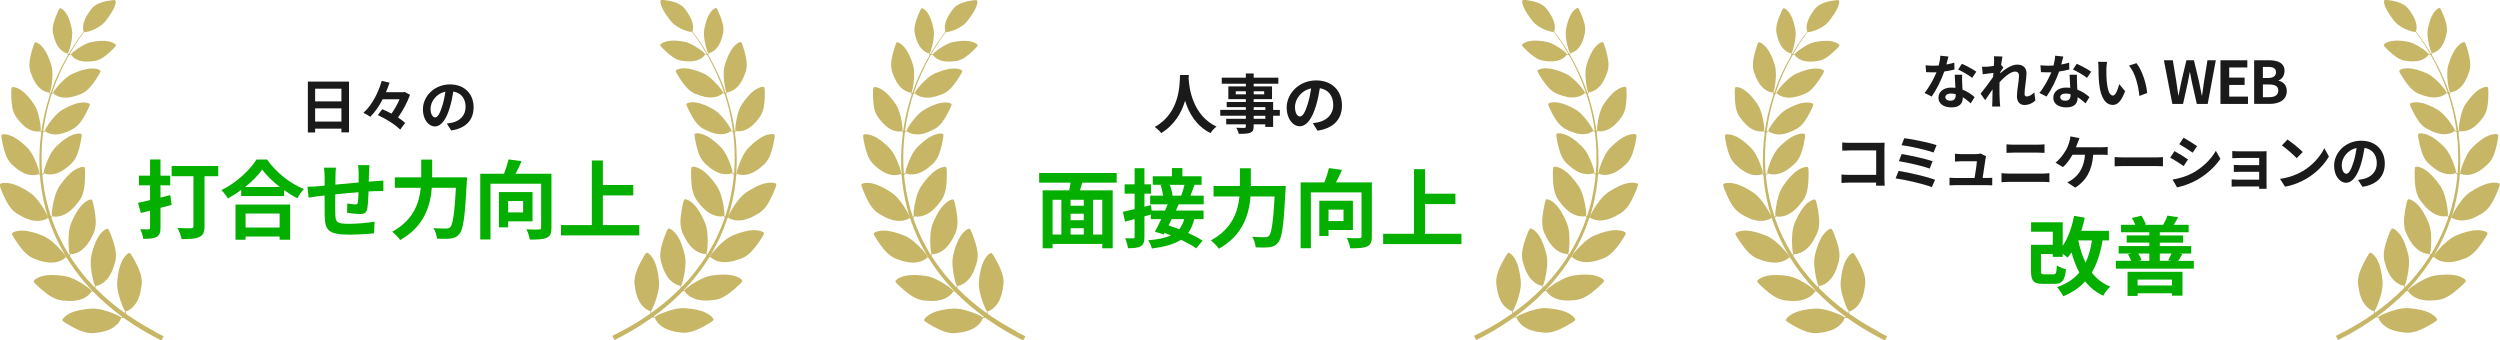 <?xml version="1.0" encoding="UTF-8"?>
<svg id="_レイヤー_2" data-name="レイヤー 2" xmlns="http://www.w3.org/2000/svg" viewBox="0 0 933 127">
  <defs>
    <style>
      .cls-1 {
        fill: #04af00;
      }

      .cls-2 {
        fill: #1a1a1a;
      }

      .cls-3 {
        fill: #c6b666;
      }
    </style>
  </defs>
  <g id="_レイヤー_1-2" data-name="レイヤー 1">
    <g>
      <g>
        <path class="cls-3" d="m379.39,123.69c-.71-.39-1.53-.83-2.45-1.33-.91-.53-1.91-1.12-3-1.75-1.06-.69-2.25-1.37-3.44-2.21-.64-.42-1.29-.87-1.96-1.34,0-.09.01-.2.02-.33.02-.16.01-.36.02-.56,0,0,0,0,0,0,.08,0,.19-.01.34-.06.4-.13,1.01-.45,1.65-.96.47-.38.96-.86,1.39-1.44,1.35-1.7,2.15-4.27,2.5-7.4.01-.1.03-.21.04-.31.27-3.04-1.22-5.95-2.27-8.07-.42-.76-.78-1.43-1.09-1.96-.42-.72-.74-1.22-.99-1.44-.09-.08-.18-.13-.25-.12-.37-.02-1.19.59-1.96,1.66-.29.4-.56.86-.81,1.38-.97,1.91-1.5,4.58-1.78,7.45,0,.11-.02.22-.02.32-.15,2.75.72,5.38,1.38,7.36.21.57.4,1.09.58,1.54.39.98.72,1.65,1.04,1.93,0,.04-.01.07-.02.11-.03.2-.05.38-.08.54,0,.05-.02.1-.03.14-1.78-1.27-3.65-2.7-5.56-4.32-1.8-1.52-3.64-3.2-5.45-5.05.02-.07.03-.15.05-.23.04-.16.06-.35.1-.55,0,0,0,0,0,0,.08.02.19.01.34-.01.41-.07,1.07-.3,1.77-.71.52-.31,1.08-.71,1.58-1.22,1.58-1.49,2.74-3.92,3.54-6.97.03-.1.06-.2.08-.3.71-2.97-.35-6.07-1.09-8.31-.3-.82-.56-1.52-.79-2.1-.31-.78-.56-1.32-.77-1.57-.08-.1-.16-.15-.23-.16-.36-.07-1.26.41-2.18,1.37-.34.35-.68.77-1,1.25-1.24,1.75-2.14,4.32-2.83,7.12-.02.11-.05.21-.07.32-.54,2.7-.06,5.43.31,7.48.13.6.24,1.14.35,1.61.24,1.02.47,1.74.75,2.06-.01.04-.02.07-.03.11-.06.19-.1.37-.16.53,0,.01,0,.03-.01.04-.86-.88-1.71-1.8-2.56-2.76-2.37-2.7-4.64-5.7-6.72-8.98.02-.05.04-.1.06-.15.06-.15.12-.34.19-.53,0,0,0,0,0,0,.07.03.19.05.34.05.42,0,1.1-.12,1.87-.42.57-.22,1.18-.53,1.76-.95,1.8-1.21,3.35-3.42,4.64-6.3.04-.09.09-.19.13-.29,1.19-2.82.65-6.04.29-8.38-.16-.85-.31-1.59-.44-2.2-.18-.82-.33-1.39-.5-1.67-.06-.11-.13-.18-.2-.19-.35-.13-1.31.2-2.38.99-.39.29-.8.65-1.19,1.07-1.51,1.53-2.82,3.91-3.96,6.56-.04.1-.08.2-.12.3-.98,2.57-.95,5.34-.93,7.43.03.61.05,1.16.08,1.64.07,1.05.18,1.79.4,2.15-.02.03-.03.07-.05.1-.08.16-.15.32-.22.45-.23-.37-.46-.74-.69-1.12-1.14-1.93-2.22-3.94-3.21-6.03-.97-2.1-1.85-4.26-2.63-6.49-.02-.07-.05-.14-.07-.22.03-.04.05-.08.08-.12.09-.13.19-.31.3-.48,0,0,0,0,0,0,.06.04.17.08.32.11.41.08,1.1.1,1.91-.03.6-.1,1.26-.27,1.92-.57,2.01-.82,3.97-2.66,5.83-5.23.06-.08.13-.17.19-.25,1.74-2.52,1.88-5.78,2-8.14.01-.87.03-1.62.02-2.24,0-.84-.04-1.43-.15-1.74-.04-.12-.09-.2-.16-.23-.31-.2-1.33-.07-2.53.49-.44.21-.91.47-1.38.8-1.79,1.19-3.56,3.25-5.22,5.62-.06.09-.12.18-.18.27-1.48,2.32-2.03,5.04-2.42,7.09-.1.6-.19,1.14-.25,1.63-.14,1.04-.19,1.79-.05,2.19-.02.03-.05.06-.07.09-.1.14-.2.26-.29.37-1.43-4.28-2.47-8.76-3.02-13.31-.09-.75-.17-1.5-.23-2.25.05-.05.17-.17.32-.33.11-.1.22-.25.35-.39,0,0,0,0,0,0,.05.05.14.1.27.16.36.14.98.28,1.74.3.56.01,1.19-.03,1.84-.19,1.97-.4,4.06-1.74,6.18-3.75.07-.06.14-.13.21-.2,2.01-1.99,2.69-4.93,3.2-7.05.16-.79.3-1.47.4-2.03.14-.76.21-1.3.16-1.6-.02-.12-.05-.2-.1-.24-.25-.24-1.19-.29-2.38.01-.44.11-.91.27-1.39.49-1.82.77-3.79,2.35-5.7,4.21-.07.07-.14.14-.21.22-1.74,1.85-2.7,4.23-3.41,6.02-.19.53-.37,1.01-.51,1.43-.31.92-.48,1.59-.42,1.98-.03.02-.05.05-.08.07-.14.12-.26.24-.38.34-.06.05-.11.09-.15.13-.31-3.88-.32-7.79-.05-11.62.09-1.31.22-2.61.38-3.9.07-.04.19-.11.34-.2.13-.07.27-.17.42-.27,0,0,0,0,0,0,.03.06.11.13.22.22.29.22.84.51,1.54.71.52.15,1.12.27,1.76.28,1.94.12,4.22-.61,6.7-1.95.08-.04.17-.09.25-.13,2.37-1.35,3.75-3.92,4.76-5.76.35-.69.65-1.29.89-1.79.32-.67.52-1.16.56-1.45.01-.11,0-.2-.04-.25-.17-.28-1.04-.57-2.22-.58-.44,0-.92.03-1.42.11-1.89.26-4.12,1.24-6.37,2.5-.08.05-.17.1-.25.15-2.09,1.29-3.58,3.26-4.69,4.75-.31.44-.59.85-.83,1.21-.52.78-.85,1.36-.89,1.74-.03.02-.06.03-.09.05-.16.08-.31.16-.44.22-.06.03-.11.05-.15.07.41-3.22,1.03-6.37,1.82-9.4.4-1.55.85-3.07,1.34-4.56.05-.02.1-.05.16-.07.13-.06.29-.14.45-.23,0,0,0,0,0,0,.03.06.09.14.19.24.27.25.79.59,1.46.87.5.21,1.09.38,1.72.46,1.91.31,4.26-.17,6.87-1.25.09-.03.17-.07.26-.11,2.5-1.1,4.13-3.51,5.33-5.25.42-.65.78-1.22,1.07-1.69.39-.64.64-1.1.7-1.39.03-.11.02-.19-.01-.25-.14-.3-.97-.67-2.15-.81-.43-.05-.91-.07-1.42-.03-1.91.07-4.22.81-6.59,1.83-.09.04-.18.08-.26.12-2.21,1.07-3.9,2.88-5.16,4.25-.36.41-.68.78-.95,1.12-.59.72-.98,1.27-1.06,1.64-.03.01-.06.02-.09.04-.14.05-.27.11-.39.15.85-2.56,1.82-5,2.86-7.32,1.09-2.42,2.27-4.7,3.48-6.82.06-.01.2-.04.38-.08.12-.02.27-.06.43-.1,0,0,0,0,0,0,.01.06.05.14.12.24.18.27.55.66,1.07,1.04.38.28.85.55,1.37.74,1.57.66,3.67.72,6.11.33.08-.01.16-.02.24-.04,2.36-.43,4.25-2.15,5.62-3.39.49-.47.91-.88,1.26-1.22.46-.46.77-.81.88-1.04.04-.09.06-.16.04-.21-.06-.28-.69-.77-1.67-1.13-.36-.13-.77-.24-1.21-.32-1.64-.33-3.77-.17-6,.22-.08.02-.17.03-.25.05-2.11.46-3.92,1.66-5.27,2.57-.39.28-.74.53-1.04.76-.66.49-1.1.88-1.24,1.18-.03,0-.06,0-.09.01-.16.02-.3.04-.43.05-.06,0-.11,0-.16.01.62-1.08,1.25-2.12,1.89-3.12,1.2-1.89,2.41-3.62,3.61-5.21.29.13.94.02,1.84-.25.36-.11.76-.25,1.2-.42,1.48-.6,3.32-1.51,4.68-3.1.05-.06.11-.13.16-.19,1.36-1.73,2.55-3.44,3.21-4.89.19-.39.33-.76.44-1.1.29-.92.3-1.63.11-1.82-.03-.04-.1-.07-.2-.09-.27-.05-.75-.02-1.42.07-.49.06-1.08.16-1.74.29-1.79.4-4.13,1.08-5.58,2.9-.05.06-.1.13-.15.19-1.46,1.92-2.45,3.73-2.79,5.32-.13.52-.18,1.03-.17,1.47,0,.6.1,1.09.21,1.36.02.04.04.08.05.11-1.22,1.59-2.46,3.32-3.69,5.21-.69,1.05-1.37,2.16-2.05,3.3,0-.02-.01-.03-.02-.05-.04-.12-.07-.26-.11-.42,0-.03-.01-.06-.02-.08.23-.24.43-.79.65-1.58.1-.37.21-.78.33-1.24.36-1.59.82-3.71.49-5.83-.01-.08-.03-.17-.04-.25-.44-2.21-1.07-4.24-1.97-5.65-.23-.38-.48-.72-.74-1-.69-.77-1.37-1.18-1.66-1.14-.06,0-.12.04-.18.12-.17.19-.39.6-.65,1.2-.2.44-.43.99-.69,1.61-.65,1.73-1.58,4.11-1.12,6.45.02.08.03.16.05.24.52,2.41,1.35,4.34,2.53,5.56.38.42.79.75,1.19,1.01.54.35,1.04.55,1.36.62.12.02.21.03.27.02,0,0,0,0,0,0,.02.16.04.31.06.44.03.15.05.27.06.34-1.2,2.06-2.36,4.25-3.44,6.58-1.13,2.42-2.16,4.99-3.08,7.67,0,0,0-.01,0-.02-.06-.13-.11-.29-.17-.46-.01-.03-.02-.06-.03-.09.23-.3.38-.95.54-1.88.07-.43.14-.91.22-1.45.2-1.85.46-4.3-.18-6.66-.03-.09-.05-.19-.08-.28-.78-2.45-1.75-4.67-2.95-6.15-.31-.4-.64-.75-.96-1.05-.87-.79-1.7-1.17-2.02-1.08-.06.01-.13.06-.19.16-.17.24-.36.73-.59,1.44-.17.53-.36,1.17-.58,1.91-.52,2.04-1.27,4.86-.46,7.45.03.09.06.18.09.27.9,2.66,2.08,4.75,3.57,5.98.48.42,1,.75,1.48.99.65.32,1.25.49,1.62.53.14.01.24,0,.3-.01,0,0,0,0,0,0,.05.18.08.35.12.49.06.19.1.34.12.41-.45,1.34-.87,2.72-1.25,4.12-.84,3.08-1.5,6.28-1.95,9.56-.07-.09-.14-.19-.23-.29-.02-.03-.04-.05-.06-.08.13-.35.09-1.02-.03-1.95-.06-.43-.13-.91-.22-1.45-.35-1.82-.82-4.25-2.13-6.32-.05-.08-.1-.16-.16-.24-1.47-2.11-3.04-3.96-4.63-5.03-.42-.3-.83-.53-1.23-.72-1.07-.5-1.97-.62-2.25-.44-.06.03-.1.1-.14.2-.1.28-.13.8-.14,1.55,0,.55,0,1.22.01,2,.1,2.1.21,5.01,1.75,7.26.05.08.11.15.17.23,1.64,2.29,3.38,3.94,5.17,4.68.58.27,1.17.43,1.71.52.72.12,1.34.1,1.7.03.13-.03.23-.06.29-.1,0,0,0,0,0,0,.1.16.18.31.26.43.04.06.07.11.1.15-.17,1.25-.3,2.52-.41,3.79-.31,3.81-.35,7.69-.09,11.56-.05-.04-.09-.09-.14-.13-.03-.02-.05-.05-.08-.07.06-.39-.11-1.06-.42-1.98-.14-.43-.32-.91-.51-1.43-.71-1.79-1.67-4.17-3.41-6.02-.07-.07-.14-.15-.21-.22-1.91-1.87-3.87-3.44-5.7-4.21-.48-.22-.95-.38-1.39-.49-1.19-.3-2.13-.25-2.38-.01-.05.04-.09.12-.1.24-.04.3.03.84.16,1.6.1.56.24,1.24.4,2.03.52,2.12,1.2,5.06,3.2,7.05.07.07.14.13.21.2,2.12,2.01,4.21,3.35,6.18,3.75.65.16,1.28.21,1.84.19.76-.02,1.38-.15,1.74-.3.13-.05.22-.11.27-.16,0,0,0,0,0,0,.13.14.24.28.35.38.06.82.13,1.64.22,2.46.5,4.56,1.48,9.07,2.85,13.39,0,0,0,0,0,0-.03-.02-.06-.04-.1-.06-.02-.42-.34-1.1-.86-2.01-.24-.42-.53-.9-.84-1.42-1.13-1.75-2.65-4.08-4.9-5.68-.09-.06-.18-.12-.27-.19-2.42-1.58-4.84-2.84-6.94-3.28-.56-.13-1.09-.21-1.58-.23-1.32-.07-2.32.18-2.53.48-.05.05-.07.15-.06.27.02.33.2.89.51,1.67.23.58.52,1.27.86,2.07,1,2.14,2.34,5.13,4.89,6.82.09.06.18.11.27.17,2.68,1.69,5.18,2.67,7.36,2.69.72.03,1.4-.05,1.99-.18.8-.18,1.44-.45,1.79-.68.13-.08.21-.16.26-.23,0,0,0,0,0,0,.1.08.2.15.29.22.03.1.07.21.1.31.76,2.27,1.64,4.48,2.6,6.62.98,2.13,2.05,4.2,3.19,6.17.23.39.46.77.69,1.15-.03-.01-.06-.02-.09-.03-.03-.01-.07-.03-.11-.04-.1-.41-.55-1.02-1.24-1.81-.32-.37-.69-.78-1.1-1.23-1.45-1.5-3.4-3.49-5.91-4.63-.1-.05-.2-.09-.3-.13-2.68-1.08-5.3-1.85-7.45-1.88-.57-.02-1.11,0-1.6.08-1.31.18-2.24.63-2.39.96-.04.06-.04.16,0,.28.08.32.37.83.83,1.54.34.52.76,1.15,1.24,1.87,1.39,1.91,3.29,4.58,6.13,5.74.1.04.2.08.3.11,2.95,1.14,5.6,1.62,7.74,1.22.71-.11,1.37-.32,1.92-.56.75-.33,1.32-.72,1.62-1.02.11-.11.18-.2.21-.27,0,0,0,0,0,0,.16.08.31.16.45.21,2.06,3.33,4.32,6.39,6.68,9.14.94,1.09,1.88,2.12,2.84,3.12-.09,0-.18-.02-.28-.03-.04,0-.07,0-.11-.01-.2-.37-.78-.85-1.64-1.45-.4-.28-.86-.59-1.37-.92-1.78-1.1-4.14-2.56-6.86-3.05-.11-.02-.21-.04-.32-.05-2.87-.4-5.59-.51-7.68-.01-.56.12-1.08.28-1.53.46-1.23.5-2.01,1.15-2.08,1.51-.02.07,0,.16.06.27.16.29.57.72,1.18,1.29.45.43,1.01.93,1.66,1.51,1.82,1.52,4.31,3.64,7.35,4.08.1.01.21.03.31.04,3.14.39,5.83.21,7.81-.7.66-.28,1.25-.64,1.73-1.01.65-.5,1.11-1.02,1.32-1.38.08-.13.12-.24.14-.31,0,0,0,0,0,0,.2.04.39.09.55.11.04,0,.08.01.11.02,1.72,1.77,3.45,3.39,5.16,4.86,1.99,1.72,3.94,3.25,5.79,4.6-.02,0-.03,0-.05,0-.16.03-.35.04-.55.07-.04,0-.07,0-.11.01-.27-.32-.94-.67-1.91-1.08-.45-.19-.96-.39-1.53-.61-1.97-.7-4.59-1.63-7.35-1.54-.11,0-.22,0-.33.02-2.89.21-5.58.68-7.51,1.61-.52.23-.99.5-1.4.78-1.1.75-1.73,1.55-1.71,1.92,0,.07.04.16.12.25.21.25.71.58,1.43,1.01.53.32,1.19.69,1.95,1.13,2.1,1.1,4.99,2.65,8.05,2.44.11,0,.21-.02.31-.03,3.15-.28,5.75-1.02,7.48-2.33.59-.41,1.08-.89,1.47-1.35.53-.63.86-1.23,1-1.63.05-.14.07-.26.07-.33h0c.21,0,.4,0,.57,0,.19,0,.34-.02.44-.02.57.41,1.14.81,1.69,1.18,1.21.87,2.4,1.58,3.48,2.29,1.1.66,2.11,1.27,3.03,1.82.93.52,1.77.99,2.5,1.39.73.4,1.35.71,1.85.97,1.01.52,1.54.8,1.54.8l.81-1.58s-.54-.27-1.55-.78c-.5-.26-1.14-.56-1.85-.95Z"/>
        <path class="cls-3" d="m611.33,68.66c-.21-.3-1.21-.56-2.53-.48-.49.03-1.02.1-1.58.23-2.1.44-4.52,1.7-6.94,3.28-.09.06-.18.12-.27.19-2.24,1.6-3.76,3.93-4.9,5.68-.32.52-.6.99-.84,1.42-.52.91-.84,1.59-.86,2.01-.03.02-.07.04-.1.06,0,0,0,0,0,0,1.38-4.32,2.36-8.83,2.85-13.39.09-.82.16-1.64.22-2.46.11-.1.22-.24.35-.38,0,0,0,0,0,0,.05.05.14.1.27.16.36.15.98.28,1.74.3.56.01,1.19-.03,1.84-.19,1.97-.4,4.06-1.74,6.18-3.75.07-.06.14-.13.21-.2,2.01-1.99,2.69-4.93,3.2-7.05.16-.79.3-1.47.4-2.03.14-.76.21-1.3.16-1.6-.02-.12-.05-.2-.1-.24-.25-.23-1.19-.29-2.38.01-.44.11-.91.27-1.39.49-1.82.77-3.79,2.35-5.7,4.21-.07.07-.14.14-.21.22-1.74,1.85-2.7,4.23-3.41,6.02-.19.53-.37,1.01-.51,1.43-.31.92-.48,1.59-.42,1.98-.03.02-.05.05-.08.07-.05.05-.1.09-.14.13.26-3.87.21-7.75-.09-11.56-.1-1.27-.24-2.54-.41-3.79.03-.05.06-.1.1-.15.08-.12.17-.27.26-.43,0,0,0,0,0,0,.06.04.15.07.29.1.36.07.98.09,1.7-.03.53-.09,1.12-.25,1.71-.52,1.79-.74,3.53-2.39,5.17-4.68.06-.07.11-.15.16-.23,1.54-2.25,1.65-5.16,1.75-7.26,0-.77.02-1.44.01-2,0-.74-.04-1.27-.14-1.55-.04-.11-.08-.18-.14-.2-.28-.18-1.18-.06-2.25.44-.39.19-.81.42-1.23.72-1.59,1.06-3.16,2.91-4.63,5.03-.05.08-.11.16-.16.24-1.31,2.07-1.78,4.5-2.13,6.32-.09.54-.16,1.02-.22,1.45-.12.93-.16,1.59-.03,1.95-.02.03-.04.05-.06.08-.08.11-.15.2-.22.29-.45-3.28-1.11-6.49-1.95-9.56-.38-1.4-.8-2.77-1.25-4.12.02-.07.06-.22.12-.41.04-.14.08-.31.13-.49,0,0,0,0,0,0,.07.02.17.02.3.01.37-.04.96-.2,1.62-.53.48-.24,1-.57,1.48-.99,1.5-1.23,2.67-3.31,3.57-5.98.03-.09.06-.18.09-.27.81-2.6.06-5.41-.46-7.45-.22-.74-.41-1.39-.58-1.91-.22-.71-.41-1.2-.58-1.44-.07-.09-.13-.14-.2-.16-.32-.09-1.15.29-2.02,1.08-.32.29-.65.64-.96,1.05-1.21,1.48-2.17,3.7-2.95,6.15-.03.09-.05.19-.08.28-.65,2.36-.39,4.82-.18,6.66.07.54.14,1.02.22,1.45.15.92.31,1.57.54,1.88-.01.03-.02.06-.03.09-.06.17-.11.32-.17.46,0,0,0,.01,0,.02-.91-2.68-1.95-5.25-3.08-7.67-1.08-2.33-2.24-4.53-3.44-6.58.01-.07.03-.19.06-.34.02-.12.04-.28.06-.44,0,0,0,0,0,0,.06.01.15,0,.27-.02.32-.07.82-.27,1.36-.62.4-.26.82-.59,1.19-1.01,1.19-1.22,2.01-3.15,2.53-5.56.02-.08.04-.16.05-.24.46-2.34-.47-4.72-1.12-6.45-.26-.63-.49-1.17-.69-1.61-.27-.6-.48-1.01-.65-1.2-.07-.07-.13-.11-.18-.12-.28-.05-.97.36-1.66,1.14-.25.29-.51.62-.74,1-.91,1.41-1.53,3.44-1.97,5.65-.02.08-.03.17-.04.25-.33,2.12.13,4.24.49,5.83.12.46.22.88.33,1.24.22.79.43,1.34.65,1.58,0,.03-.01.06-.02.08-.04.15-.07.29-.11.42,0,.02-.01.04-.02.05-.67-1.15-1.36-2.25-2.05-3.3-1.23-1.89-2.48-3.62-3.69-5.21.02-.03.04-.07.05-.11.11-.28.21-.77.21-1.36,0-.44-.04-.95-.17-1.47-.34-1.59-1.33-3.4-2.79-5.32-.05-.06-.1-.13-.15-.19-1.45-1.82-3.78-2.5-5.58-2.9-.66-.13-1.25-.23-1.74-.29-.66-.09-1.15-.11-1.42-.07-.1.02-.17.05-.2.09-.2.2-.18.9.11,1.82.11.34.25.71.44,1.1.67,1.45,1.85,3.16,3.21,4.89.05.06.11.13.16.19,1.36,1.58,3.2,2.5,4.68,3.1.43.17.83.3,1.2.42.9.28,1.56.39,1.84.25,1.19,1.59,2.4,3.32,3.61,5.21.64,1,1.27,2.04,1.89,3.12-.05,0-.1,0-.16-.01-.13,0-.27-.03-.43-.05-.03,0-.06,0-.09-.01-.14-.3-.59-.69-1.24-1.18-.31-.23-.66-.48-1.04-.76-1.36-.91-3.17-2.11-5.27-2.57-.08-.02-.17-.04-.25-.05-2.23-.39-4.35-.55-6-.22-.44.08-.85.19-1.21.32-.97.35-1.61.84-1.67,1.13-.02.05,0,.12.04.21.12.23.42.58.89,1.04.34.35.77.75,1.26,1.22,1.38,1.23,3.27,2.96,5.63,3.39.08.01.16.03.24.04,2.44.39,4.55.32,6.11-.33.53-.2.99-.47,1.37-.74.52-.37.89-.77,1.07-1.04.07-.1.1-.18.12-.24,0,0,0,0,0,0,.16.04.31.08.43.1.18.04.31.06.38.08,1.22,2.13,2.39,4.4,3.48,6.82,1.05,2.32,2.01,4.77,2.86,7.32-.12-.04-.25-.09-.39-.15-.03-.01-.06-.02-.09-.04-.08-.37-.47-.92-1.06-1.64-.28-.34-.6-.71-.95-1.12-1.26-1.37-2.95-3.18-5.16-4.25-.09-.04-.17-.08-.26-.12-2.37-1.02-4.68-1.76-6.59-1.83-.51-.03-.99-.02-1.42.03-1.17.14-2,.51-2.15.81-.03.05-.04.14-.01.25.06.29.31.75.7,1.39.29.47.65,1.04,1.07,1.69,1.2,1.73,2.83,4.15,5.33,5.25.09.04.17.07.26.11,2.6,1.08,4.95,1.57,6.87,1.25.64-.08,1.22-.25,1.72-.46.68-.28,1.19-.61,1.46-.87.1-.09.16-.17.19-.24,0,0,0,0,0,0,.16.08.32.17.45.23.06.03.11.05.16.07.49,1.49.94,3.01,1.34,4.56.79,3.03,1.4,6.18,1.82,9.4-.05-.02-.1-.04-.15-.07-.14-.06-.28-.14-.44-.22-.03-.02-.06-.03-.09-.05-.04-.37-.37-.96-.89-1.74-.24-.36-.52-.76-.83-1.21-1.11-1.49-2.6-3.46-4.69-4.75-.08-.05-.17-.1-.25-.15-2.25-1.26-4.47-2.23-6.37-2.5-.5-.08-.98-.12-1.42-.11-1.18.01-2.05.3-2.22.58-.04.05-.05.13-.04.25.03.29.24.78.56,1.45.24.5.54,1.1.89,1.79,1.01,1.85,2.39,4.42,4.76,5.76.08.05.17.09.25.13,2.48,1.34,4.77,2.06,6.7,1.95.64-.01,1.24-.13,1.76-.28.7-.21,1.25-.49,1.55-.71.11-.08.18-.16.22-.22,0,0,0,0,0,0,.15.1.3.2.42.27.15.09.26.16.34.2.16,1.29.29,2.59.38,3.9.27,3.83.27,7.73-.05,11.62-.05-.04-.1-.08-.15-.13-.12-.09-.24-.21-.38-.34-.03-.02-.05-.05-.08-.07.06-.39-.11-1.06-.42-1.98-.14-.43-.32-.91-.51-1.43-.71-1.79-1.67-4.17-3.41-6.02-.07-.07-.14-.15-.21-.22-1.91-1.87-3.87-3.44-5.7-4.21-.48-.22-.95-.38-1.39-.49-1.19-.3-2.13-.25-2.38-.01-.05.04-.09.12-.1.24-.04.3.03.84.16,1.6.1.56.24,1.24.4,2.03.52,2.12,1.2,5.06,3.2,7.05.07.07.14.13.21.2,2.12,2.01,4.21,3.35,6.18,3.75.65.16,1.28.21,1.84.19.76-.02,1.38-.15,1.74-.3.13-.05.22-.11.27-.16,0,0,0,0,0,0,.13.14.24.28.35.39.15.16.27.27.32.33-.07.75-.14,1.5-.23,2.25-.55,4.55-1.59,9.03-3.02,13.31-.09-.11-.18-.24-.29-.37-.02-.03-.05-.06-.07-.09.14-.4.1-1.15-.05-2.19-.07-.48-.15-1.03-.25-1.63-.4-2.05-.94-4.77-2.43-7.09-.06-.09-.12-.18-.18-.27-1.66-2.37-3.44-4.43-5.22-5.62-.47-.33-.94-.6-1.38-.8-1.2-.56-2.22-.69-2.53-.49-.06.03-.12.11-.16.23-.11.31-.14.9-.15,1.74,0,.62,0,1.37.02,2.24.12,2.36.26,5.63,2,8.14.06.09.12.17.19.25,1.85,2.56,3.81,4.4,5.83,5.23.66.3,1.32.47,1.92.57.81.13,1.5.11,1.91.03.15-.03.26-.07.32-.11,0,0,0,0,0,0,.11.18.2.35.3.48.03.04.06.08.08.12-.02.07-.05.14-.07.22-.78,2.22-1.66,4.39-2.63,6.49-.99,2.09-2.06,4.1-3.21,6.03-.23.38-.46.75-.69,1.12-.07-.13-.14-.29-.22-.45-.02-.03-.03-.07-.05-.1.22-.36.33-1.11.4-2.15.03-.49.06-1.04.08-1.64.03-2.09.05-4.86-.93-7.43-.04-.1-.08-.2-.12-.3-1.14-2.65-2.46-5.04-3.96-6.56-.39-.42-.8-.77-1.19-1.07-1.06-.79-2.03-1.12-2.38-.99-.07.02-.14.09-.2.19-.17.28-.32.86-.5,1.67-.13.61-.27,1.34-.44,2.2-.36,2.34-.9,5.56.29,8.38.04.1.09.19.13.29,1.29,2.88,2.83,5.08,4.64,6.3.58.42,1.2.73,1.76.95.77.29,1.45.41,1.87.42.15,0,.27-.02.34-.05,0,0,0,0,0,0,.07.19.13.38.19.53.02.05.04.11.06.15-2.08,3.28-4.35,6.29-6.72,8.98-.85.96-1.7,1.88-2.56,2.76,0-.01,0-.03-.01-.04-.06-.16-.1-.33-.16-.53,0-.04-.02-.07-.03-.11.28-.32.51-1.04.75-2.06.11-.47.23-1.01.35-1.61.37-2.05.85-4.78.31-7.48-.02-.11-.04-.21-.07-.32-.69-2.8-1.59-5.37-2.83-7.12-.32-.48-.66-.89-1-1.25-.92-.95-1.82-1.44-2.18-1.37-.07,0-.15.06-.23.16-.21.25-.46.79-.77,1.57-.23.58-.49,1.28-.79,2.1-.74,2.24-1.8,5.34-1.09,8.31.03.1.05.2.08.3.8,3.05,1.96,5.48,3.54,6.97.51.51,1.06.92,1.58,1.22.71.41,1.36.65,1.77.71.15.03.27.03.34.01,0,0,0,0,0,0,.04.2.06.4.1.55.02.09.04.16.05.23-1.82,1.85-3.65,3.53-5.45,5.05-1.91,1.61-3.78,3.05-5.56,4.32,0-.04-.02-.09-.03-.14-.03-.16-.05-.34-.08-.54,0-.04-.01-.07-.02-.11.32-.28.65-.95,1.04-1.93.18-.45.37-.97.58-1.54.66-1.98,1.53-4.61,1.38-7.36,0-.11-.01-.22-.02-.32-.28-2.87-.8-5.54-1.77-7.45-.25-.52-.52-.98-.81-1.38-.77-1.07-1.59-1.69-1.96-1.66-.07,0-.16.04-.25.12-.25.22-.57.72-.98,1.44-.31.54-.67,1.2-1.09,1.96-1.05,2.12-2.55,5.03-2.27,8.07.01.1.02.21.04.31.35,3.14,1.15,5.7,2.5,7.4.43.58.91,1.06,1.39,1.44.64.51,1.26.83,1.65.96.15.05.26.07.34.06,0,0,0,0,0,0,0,.21,0,.4.02.56,0,.13.02.24.02.33-.67.47-1.32.92-1.96,1.34-1.2.84-2.38,1.52-3.44,2.21-1.09.64-2.09,1.22-3,1.75-.92.5-1.74.94-2.45,1.33-.71.39-1.35.69-1.85.95-1.01.51-1.55.78-1.55.78l.81,1.58s.54-.28,1.54-.8c.5-.27,1.13-.57,1.85-.97.73-.41,1.56-.87,2.5-1.39.91-.55,1.93-1.16,3.03-1.82,1.07-.71,2.27-1.42,3.48-2.29.55-.37,1.12-.77,1.69-1.18.09,0,.25.01.44.02.16.01.36,0,.57,0h0c0,.08.02.19.07.33.14.39.48,1,1,1.63.39.46.88.94,1.47,1.35,1.74,1.31,4.33,2.05,7.48,2.33.1.01.21.02.32.03,3.06.21,5.95-1.34,8.05-2.44.76-.43,1.41-.8,1.95-1.13.72-.43,1.21-.76,1.43-1.01.08-.1.12-.18.12-.25.01-.37-.62-1.17-1.71-1.92-.41-.28-.87-.54-1.4-.78-1.94-.93-4.62-1.39-7.51-1.61-.11,0-.22-.01-.33-.02-2.76-.09-5.38.84-7.35,1.54-.57.22-1.08.42-1.53.61-.97.41-1.64.75-1.91,1.08-.04,0-.08,0-.11-.01-.2-.02-.39-.04-.55-.07-.02,0-.03,0-.05,0,1.85-1.35,3.8-2.88,5.79-4.6,1.7-1.47,3.44-3.09,5.16-4.86.04,0,.07-.01.11-.02.16-.02.35-.07.55-.11,0,0,0,0,0,0,.01.08.06.18.14.31.22.35.68.88,1.32,1.38.48.37,1.06.73,1.73,1.01,1.98.91,4.66,1.09,7.81.7.1-.01.21-.02.31-.04,3.03-.44,5.53-2.57,7.35-4.08.65-.58,1.21-1.08,1.66-1.51.61-.57,1.02-1,1.18-1.29.06-.11.08-.2.06-.27-.06-.36-.85-1.02-2.08-1.51-.45-.18-.97-.35-1.53-.46-2.09-.5-4.82-.39-7.69.01-.11.02-.22.03-.32.05-2.71.5-5.08,1.95-6.86,3.05-.51.34-.97.64-1.37.92-.86.6-1.44,1.08-1.64,1.45-.04,0-.08,0-.11.01-.1,0-.19.02-.28.03.95-.99,1.9-2.03,2.84-3.12,2.36-2.75,4.62-5.81,6.68-9.14.14-.06.29-.14.45-.21,0,0,0,0,0,0,.03.07.1.16.21.27.3.29.87.68,1.62,1.02.55.24,1.21.46,1.92.56,2.14.4,4.79-.08,7.74-1.22.1-.04.2-.07.3-.11,2.83-1.16,4.73-3.83,6.13-5.74.49-.72.91-1.34,1.24-1.87.45-.7.75-1.22.83-1.54.03-.12.03-.22,0-.28-.15-.34-1.07-.78-2.39-.96-.49-.07-1.02-.1-1.6-.08-2.15.03-4.77.79-7.45,1.88-.1.04-.2.09-.3.13-2.51,1.14-4.45,3.13-5.91,4.63-.41.45-.78.86-1.1,1.23-.69.79-1.14,1.4-1.24,1.81-.04.01-.07.03-.11.04-.03.01-.06.02-.09.03.23-.38.46-.76.69-1.15,1.14-1.98,2.21-4.04,3.19-6.17.96-2.14,1.83-4.35,2.6-6.62.03-.1.07-.21.1-.31.09-.07.19-.15.29-.22,0,0,0,0,0,0,.04.06.13.14.26.23.35.23.99.5,1.79.68.59.13,1.28.21,1.99.18,2.18-.02,4.68-1,7.36-2.69.09-.05.18-.11.27-.17,2.55-1.69,3.9-4.67,4.89-6.82.34-.8.63-1.5.86-2.07.31-.78.5-1.34.51-1.67,0-.13-.01-.22-.06-.27Z"/>
      </g>
      <g>
        <path class="cls-2" d="m443.67,27.99c-.02.38-.05.87-.07,1.37.19,3.32,1.4,13.67,10.39,17.88-.89.67-1.76,1.66-2.22,2.43-5.45-2.69-8.15-7.64-9.5-12.06-1.3,4.33-3.83,8.96-8.92,12.06-.51-.74-1.45-1.61-2.41-2.28,9.62-5.31,9.28-16.22,9.45-19.39h3.28Z"/>
        <path class="cls-2" d="m477.64,43.2h-2.51v4.18h-2.92v-.98h-4.34v.74c0,1.42-.34,1.99-1.28,2.4-.92.36-2.22.41-4.27.41-.14-.67-.58-1.66-.94-2.26,1.16.05,2.58.05,2.97.05.46-.02.6-.17.6-.6v-.74h-7.33v-2.07h7.33v-1.13h-9.55v-2.19h9.55v-1.03h-7.14v-1.92h7.14v-1.06h-6.53v-4.76h6.53v-.99h-8.99v-2.26h8.99v-1.56h2.92v1.56h9.21v2.26h-9.21v.99h6.85v4.76h-6.85v1.06h7.26v2.96h2.51v2.19Zm-12.68-8v-1.15h-3.78v1.15h3.78Zm2.92-1.15v1.15h3.91v-1.15h-3.91Zm0,6.97h4.34v-1.03h-4.34v1.03Zm4.34,2.19h-4.34v1.13h4.34v-1.13Z"/>
        <path class="cls-2" d="m489.91,45.97c.92-.12,1.59-.24,2.22-.38,3.06-.72,5.43-2.91,5.43-6.37s-1.78-5.74-4.99-6.3c-.34,2.02-.75,4.23-1.42,6.46-1.42,4.81-3.5,7.74-6.1,7.74s-4.87-2.91-4.87-6.92c0-5.48,4.8-10.19,10.99-10.19s9.65,4.11,9.65,9.3-3.09,8.55-9.11,9.47l-1.78-2.81Zm-1.86-7.21c.55-1.75.99-3.8,1.28-5.77-3.95.82-6.05,4.28-6.05,6.9,0,2.4.96,3.58,1.86,3.58.99,0,1.95-1.49,2.92-4.71Z"/>
        <path class="cls-1" d="m403.91,68.16c-.29.99-.61,1.95-.87,2.88h12.22v21.62h-3.89v-1.63h-18.55v1.63h-3.7v-21.62h9.9c.19-.93.39-1.92.52-2.88h-11.73v-3.59h28.93v3.59h-12.82Zm-11.09,19.38h3.28v-12.97h-3.28v12.97Zm11.64-12.97h-4.92v2.21h4.92v-2.21Zm0,5.19h-4.92v2.43h4.92v-2.43Zm-4.92,7.78h4.92v-2.37h-4.92v2.37Zm11.83-12.97h-3.47v12.97h3.47v-12.97Z"/>
        <path class="cls-1" d="m439.88,76.27c-.32.74-.67,1.54-1.06,2.31h10.35v3.2h-3.47c-.51,2.08-1.25,3.78-2.28,5.16,2.12.96,4.05,1.95,5.4,2.88l-2.41,2.85c-1.35-.99-3.41-2.11-5.66-3.2-2.51,1.67-6.01,2.63-10.86,3.27-.29-1.06-.87-2.37-1.41-3.07,3.7-.32,6.46-.87,8.52-1.83-.8-.32-1.61-.64-2.38-.9l-.32.58-3.28-1.06c.71-1.28,1.54-2.95,2.35-4.68h-3.86v-1.73c-.8.22-1.61.48-2.41.7v7.62c0,1.89-.32,2.92-1.35,3.49-1.06.64-2.57.77-4.79.77-.1-1.03-.58-2.66-1.06-3.72,1.25.06,2.57.06,2.99.03.38,0,.55-.13.55-.61v-6.57l-3.57.96-.8-3.68c1.22-.26,2.73-.61,4.37-.99v-5.77h-3.73v-3.49h3.73v-6.02h3.66v6.02h2.47v3.49h-2.47v4.87l2.44-.64.26,2.05h5.01c.35-.8.67-1.57.96-2.31h-6.52v-3.24h4.82c-.16-1.18-.51-2.72-.93-3.91l.64-.13h-3.57v-3.2h7.17v-3.04h3.89v3.04h7.17v3.2h-2.63c-.52,1.47-1.06,2.88-1.54,4.04h4.95v3.24h-9.32Zm-2.6,5.51c-.38.8-.8,1.6-1.19,2.37,1.25.38,2.6.87,3.99,1.38.84-.99,1.45-2.24,1.86-3.75h-4.66Zm-.67-12.78c.48,1.35.9,2.95.97,4l-.13.03h3.37c.45-1.15.93-2.76,1.22-4.04h-5.43Z"/>
        <path class="cls-1" d="m479.84,69.41s-.03,1.31-.1,1.83c-.64,12.75-1.29,17.55-2.7,19.22-.96,1.25-1.9,1.6-3.28,1.79-1.19.16-3.18.16-5.14.06-.06-1.15-.58-2.85-1.32-3.94,2.02.16,3.92.16,4.76.16.67,0,1.06-.1,1.51-.51.96-.99,1.61-5.19,2.12-14.7h-9c-.51,6.63-2.76,14.42-11.8,19.51-.61-.96-2.06-2.4-2.99-3.11,7.97-4.32,10.12-10.8,10.67-16.4h-9.68v-3.91h9.84v-6.6h4.08v6.6h13.02Z"/>
        <path class="cls-1" d="m511.98,88.21c0,2.08-.45,3.17-1.8,3.78-1.35.61-3.41.67-6.3.67-.13-1.09-.71-2.82-1.25-3.84,1.9.13,4.05.1,4.69.06.61,0,.8-.16.8-.74v-16.34h-18.9v20.82h-3.82v-24.54h8.87c.67-1.73,1.32-3.75,1.7-5.35l4.85.67c-.67,1.6-1.48,3.27-2.25,4.68h13.4v20.12Zm-16.17-2.37v2.24h-3.44v-13.17h12.54v10.92h-9.1Zm0-7.59v4.26h5.59v-4.26h-5.59Z"/>
        <path class="cls-1" d="m545.41,87.25v3.84h-29.22v-3.84h11.51v-24.12h4.11v9.16h11.35v3.88h-11.35v11.08h13.6Z"/>
      </g>
      <g>
        <path class="cls-3" d="m57.79,123.69c-.71-.39-1.53-.83-2.45-1.33-.91-.53-1.91-1.12-3-1.75-1.06-.69-2.25-1.37-3.44-2.21-.64-.42-1.29-.87-1.96-1.34,0-.09.01-.2.02-.33.02-.16.01-.36.02-.56,0,0,0,0,0,0,.08,0,.19-.01.34-.06.4-.13,1.01-.45,1.65-.96.47-.38.96-.86,1.39-1.44,1.35-1.7,2.15-4.27,2.5-7.4.01-.1.03-.21.04-.31.27-3.04-1.22-5.95-2.27-8.07-.42-.76-.78-1.43-1.09-1.96-.42-.72-.74-1.22-.99-1.44-.09-.08-.18-.13-.25-.12-.37-.02-1.19.59-1.96,1.66-.29.4-.56.86-.81,1.38-.97,1.91-1.5,4.58-1.78,7.45,0,.11-.02.22-.02.32-.15,2.75.72,5.38,1.38,7.36.21.57.4,1.09.58,1.54.39.98.72,1.65,1.04,1.93,0,.04-.01.07-.02.11-.03.2-.05.38-.08.54,0,.05-.02.1-.03.14-1.78-1.27-3.65-2.7-5.56-4.32-1.8-1.52-3.64-3.2-5.45-5.05.02-.07.03-.15.05-.23.04-.16.06-.35.1-.55,0,0,0,0,0,0,.08.02.19.01.34-.01.41-.07,1.07-.3,1.77-.71.52-.31,1.08-.71,1.58-1.22,1.58-1.49,2.74-3.92,3.54-6.97.03-.1.06-.2.08-.3.71-2.97-.35-6.07-1.09-8.31-.3-.82-.56-1.52-.79-2.1-.31-.78-.56-1.32-.77-1.57-.08-.1-.16-.15-.23-.16-.36-.07-1.26.41-2.18,1.37-.34.35-.68.77-1,1.25-1.24,1.75-2.14,4.32-2.83,7.12-.02.11-.05.21-.07.32-.54,2.7-.06,5.43.31,7.48.13.6.24,1.14.35,1.61.24,1.02.47,1.74.75,2.06-.01.04-.02.07-.03.11-.06.19-.1.37-.16.53,0,.01,0,.03-.01.04-.86-.88-1.71-1.8-2.56-2.76-2.37-2.7-4.64-5.7-6.72-8.98.02-.05.04-.1.06-.15.06-.15.12-.34.19-.53,0,0,0,0,0,0,.07.03.19.05.34.05.42,0,1.1-.12,1.87-.42.57-.22,1.18-.53,1.76-.95,1.8-1.21,3.35-3.42,4.64-6.3.04-.09.09-.19.13-.29,1.19-2.82.65-6.04.29-8.38-.16-.85-.31-1.59-.44-2.2-.18-.82-.33-1.39-.5-1.67-.06-.11-.13-.18-.2-.19-.35-.13-1.31.2-2.38.99-.39.29-.8.65-1.19,1.07-1.51,1.53-2.82,3.91-3.96,6.56-.04.1-.08.2-.12.3-.98,2.57-.95,5.34-.93,7.43.03.61.05,1.16.08,1.64.07,1.05.18,1.79.4,2.15-.02.03-.03.07-.05.1-.08.16-.15.32-.22.45-.23-.37-.46-.74-.69-1.12-1.14-1.93-2.22-3.94-3.21-6.03-.97-2.1-1.85-4.26-2.63-6.49-.02-.07-.05-.14-.07-.22.03-.04.05-.08.08-.12.09-.13.19-.31.3-.48,0,0,0,0,0,0,.06.04.17.08.32.11.41.08,1.1.1,1.91-.03.6-.1,1.26-.27,1.92-.57,2.01-.82,3.97-2.66,5.83-5.23.06-.08.13-.17.19-.25,1.74-2.52,1.88-5.78,2-8.14.01-.87.03-1.62.02-2.24,0-.84-.04-1.43-.15-1.74-.04-.12-.09-.2-.16-.23-.31-.2-1.33-.07-2.53.49-.44.21-.91.47-1.38.8-1.79,1.19-3.56,3.25-5.22,5.62-.06.09-.12.18-.18.27-1.48,2.32-2.03,5.04-2.42,7.09-.1.6-.19,1.14-.25,1.63-.14,1.04-.19,1.79-.05,2.19-.02.03-.05.06-.07.09-.1.14-.2.26-.29.37-1.43-4.28-2.47-8.76-3.02-13.31-.09-.75-.17-1.5-.23-2.25.05-.05.17-.17.32-.33.11-.1.22-.25.35-.39,0,0,0,0,0,0,.05.05.14.1.27.16.36.14.98.28,1.74.3.56.01,1.19-.03,1.84-.19,1.97-.4,4.06-1.74,6.18-3.75.07-.06.14-.13.21-.2,2.01-1.99,2.69-4.93,3.2-7.05.16-.79.3-1.47.4-2.03.14-.76.21-1.3.16-1.6-.02-.12-.05-.2-.1-.24-.25-.24-1.19-.29-2.38.01-.44.11-.91.27-1.39.49-1.82.77-3.79,2.35-5.7,4.21-.07.07-.14.14-.21.22-1.74,1.85-2.7,4.23-3.41,6.02-.19.53-.37,1.01-.51,1.43-.31.92-.48,1.59-.42,1.98-.03.02-.05.05-.08.07-.14.12-.26.24-.38.34-.06.05-.11.09-.15.13-.31-3.88-.32-7.79-.05-11.62.09-1.31.22-2.61.38-3.9.07-.04.19-.11.34-.2.13-.07.27-.17.42-.27,0,0,0,0,0,0,.03.06.11.13.22.22.29.22.84.51,1.54.71.52.15,1.12.27,1.76.28,1.94.12,4.22-.61,6.7-1.95.08-.04.17-.09.25-.13,2.37-1.35,3.75-3.92,4.76-5.76.35-.69.65-1.29.89-1.79.32-.67.52-1.16.56-1.45.01-.11,0-.2-.04-.25-.17-.28-1.04-.57-2.22-.58-.44,0-.92.03-1.42.11-1.89.26-4.12,1.24-6.37,2.5-.08.05-.17.1-.25.15-2.09,1.29-3.58,3.26-4.69,4.75-.31.44-.59.85-.83,1.21-.52.78-.85,1.36-.89,1.74-.03.02-.06.03-.09.05-.16.08-.31.16-.44.22-.06.03-.11.05-.15.07.41-3.22,1.03-6.37,1.82-9.4.4-1.55.85-3.07,1.34-4.56.05-.02.1-.05.16-.07.13-.06.29-.14.45-.23,0,0,0,0,0,0,.03.06.09.14.19.24.27.25.79.59,1.46.87.5.21,1.09.38,1.72.46,1.91.31,4.26-.17,6.87-1.25.09-.03.17-.07.26-.11,2.5-1.1,4.13-3.51,5.33-5.25.42-.65.78-1.22,1.07-1.69.39-.64.64-1.1.7-1.39.03-.11.02-.19-.01-.25-.14-.3-.97-.67-2.15-.81-.43-.05-.91-.07-1.42-.03-1.91.07-4.22.81-6.59,1.83-.09.04-.18.08-.26.12-2.21,1.07-3.9,2.88-5.16,4.25-.36.41-.68.78-.95,1.12-.59.72-.98,1.27-1.06,1.64-.03.01-.06.02-.09.04-.14.05-.27.11-.39.15.85-2.56,1.82-5,2.86-7.32,1.09-2.42,2.27-4.7,3.48-6.82.06-.01.2-.04.38-.08.12-.02.27-.06.43-.1,0,0,0,0,0,0,.01.06.05.14.12.24.18.27.55.66,1.07,1.04.38.28.85.55,1.37.74,1.57.66,3.67.72,6.11.33.08-.01.16-.02.24-.04,2.36-.43,4.25-2.15,5.62-3.39.49-.47.91-.88,1.26-1.22.46-.46.77-.81.88-1.04.04-.09.06-.16.04-.21-.06-.28-.69-.77-1.67-1.13-.36-.13-.77-.24-1.21-.32-1.64-.33-3.77-.17-6,.22-.08.02-.17.03-.25.05-2.11.46-3.92,1.66-5.27,2.57-.39.28-.74.53-1.04.76-.66.49-1.1.88-1.24,1.18-.03,0-.06,0-.09.01-.16.02-.3.04-.43.05-.06,0-.11,0-.16.01.62-1.08,1.25-2.12,1.89-3.12,1.2-1.89,2.41-3.62,3.61-5.21.29.13.94.02,1.84-.25.36-.11.76-.25,1.2-.42,1.48-.6,3.32-1.51,4.68-3.1.05-.06.11-.13.16-.19,1.36-1.73,2.55-3.44,3.21-4.89.19-.39.33-.76.44-1.1.29-.92.3-1.63.11-1.82-.03-.04-.1-.07-.2-.09-.27-.05-.75-.02-1.42.07-.49.06-1.08.16-1.74.29-1.79.4-4.13,1.08-5.58,2.9-.05.06-.1.13-.15.19-1.46,1.92-2.45,3.73-2.79,5.32-.13.52-.18,1.03-.17,1.47,0,.6.1,1.09.21,1.36.02.04.04.08.05.11-1.22,1.59-2.46,3.32-3.69,5.21-.69,1.05-1.37,2.16-2.05,3.3,0-.02-.01-.03-.02-.05-.04-.12-.07-.26-.11-.42,0-.03-.01-.06-.02-.08.23-.24.43-.79.65-1.58.1-.37.21-.78.33-1.24.36-1.59.82-3.71.49-5.83-.01-.08-.03-.17-.04-.25-.44-2.21-1.07-4.24-1.97-5.65-.23-.38-.48-.72-.74-1-.69-.77-1.37-1.18-1.66-1.14-.06,0-.12.04-.18.12-.17.19-.39.6-.65,1.2-.2.44-.43.99-.69,1.61-.65,1.73-1.58,4.11-1.12,6.45.02.08.03.16.05.24.52,2.41,1.35,4.34,2.53,5.56.38.42.79.75,1.19,1.01.54.35,1.04.55,1.36.62.12.02.21.03.27.02,0,0,0,0,0,0,.02.16.04.31.06.44.03.15.05.27.06.34-1.2,2.06-2.36,4.25-3.44,6.58-1.13,2.42-2.16,4.99-3.08,7.67,0,0,0-.01,0-.02-.06-.13-.11-.29-.17-.46-.01-.03-.02-.06-.03-.09.23-.3.38-.95.54-1.88.07-.43.14-.91.22-1.45.2-1.85.46-4.3-.18-6.66-.03-.09-.05-.19-.08-.28-.78-2.45-1.75-4.67-2.95-6.15-.31-.4-.64-.75-.96-1.05-.87-.79-1.7-1.17-2.02-1.08-.06.01-.13.06-.19.16-.17.24-.36.73-.59,1.44-.17.53-.36,1.17-.58,1.91-.52,2.04-1.27,4.86-.46,7.45.03.09.06.18.09.27.9,2.66,2.08,4.75,3.57,5.98.48.42,1,.75,1.48.99.65.32,1.25.49,1.62.53.14.01.24,0,.3-.01,0,0,0,0,0,0,.05.18.08.35.12.49.06.19.1.34.12.41-.45,1.34-.87,2.72-1.25,4.12-.84,3.08-1.5,6.28-1.95,9.56-.07-.09-.14-.19-.23-.29-.02-.03-.04-.05-.06-.08.13-.35.09-1.02-.03-1.95-.06-.43-.13-.91-.22-1.45-.35-1.82-.82-4.25-2.13-6.32-.05-.08-.1-.16-.16-.24-1.47-2.11-3.04-3.96-4.63-5.03-.42-.3-.83-.53-1.23-.72-1.07-.5-1.97-.62-2.25-.44-.06.03-.1.1-.14.2-.1.28-.13.8-.14,1.55,0,.55,0,1.22.01,2,.1,2.1.21,5.01,1.75,7.26.05.08.11.15.17.23,1.64,2.29,3.38,3.94,5.17,4.68.58.27,1.17.43,1.71.52.72.12,1.34.1,1.7.03.13-.03.23-.06.29-.1,0,0,0,0,0,0,.1.16.18.31.26.43.04.06.07.11.1.15-.17,1.25-.3,2.52-.41,3.79-.31,3.81-.35,7.69-.09,11.56-.05-.04-.09-.09-.14-.13-.03-.02-.05-.05-.08-.07.06-.39-.11-1.06-.42-1.98-.14-.43-.32-.91-.51-1.43-.71-1.79-1.67-4.17-3.41-6.02-.07-.07-.14-.15-.21-.22-1.91-1.87-3.87-3.44-5.7-4.21-.48-.22-.95-.38-1.39-.49-1.19-.3-2.13-.25-2.38-.01-.05.04-.09.12-.1.24-.04.3.03.84.16,1.6.1.56.24,1.24.4,2.03.52,2.12,1.2,5.06,3.2,7.05.07.07.14.13.21.2,2.12,2.01,4.21,3.35,6.18,3.75.65.16,1.28.21,1.84.19.76-.02,1.38-.15,1.74-.3.13-.05.22-.11.27-.16,0,0,0,0,0,0,.13.14.24.28.35.38.06.82.13,1.64.22,2.46.5,4.56,1.48,9.07,2.85,13.39,0,0,0,0,0,0-.03-.02-.06-.04-.1-.06-.02-.42-.34-1.1-.86-2.01-.24-.42-.53-.9-.84-1.42-1.13-1.75-2.65-4.08-4.9-5.68-.09-.06-.18-.12-.27-.19-2.42-1.58-4.84-2.84-6.94-3.28-.56-.13-1.09-.21-1.58-.23-1.32-.07-2.32.18-2.53.48-.05.05-.07.15-.06.27.02.33.2.89.51,1.67.23.58.52,1.27.86,2.07,1,2.14,2.34,5.13,4.89,6.82.09.06.18.11.27.17,2.68,1.69,5.18,2.67,7.36,2.69.72.03,1.4-.05,1.99-.18.8-.18,1.44-.45,1.79-.68.13-.08.21-.16.26-.23,0,0,0,0,0,0,.1.08.2.15.29.22.03.1.07.21.1.31.76,2.27,1.64,4.48,2.6,6.62.98,2.13,2.05,4.2,3.19,6.17.23.39.46.77.69,1.15-.03-.01-.06-.02-.09-.03-.03-.01-.07-.03-.11-.04-.1-.41-.55-1.02-1.24-1.81-.32-.37-.69-.78-1.1-1.23-1.45-1.5-3.4-3.49-5.91-4.63-.1-.05-.2-.09-.3-.13-2.68-1.08-5.3-1.85-7.45-1.88-.57-.02-1.11,0-1.6.08-1.31.18-2.24.63-2.39.96-.04.06-.04.16,0,.28.08.32.37.83.83,1.54.34.52.76,1.15,1.24,1.87,1.39,1.91,3.29,4.58,6.13,5.74.1.04.2.08.3.11,2.95,1.14,5.6,1.62,7.74,1.22.71-.11,1.37-.32,1.92-.56.75-.33,1.32-.72,1.62-1.02.11-.11.18-.2.21-.27,0,0,0,0,0,0,.16.08.31.16.45.21,2.06,3.33,4.32,6.39,6.68,9.14.94,1.09,1.88,2.12,2.84,3.12-.09,0-.18-.02-.28-.03-.04,0-.07,0-.11-.01-.2-.37-.78-.85-1.64-1.45-.4-.28-.86-.59-1.37-.92-1.78-1.1-4.14-2.56-6.86-3.05-.11-.02-.21-.04-.32-.05-2.87-.4-5.59-.51-7.68-.01-.56.12-1.08.28-1.53.46-1.23.5-2.01,1.15-2.08,1.51-.02.07,0,.16.06.27.16.29.57.72,1.18,1.29.45.43,1.01.93,1.66,1.51,1.82,1.52,4.31,3.64,7.35,4.08.1.01.21.03.31.04,3.14.39,5.83.21,7.81-.7.66-.28,1.25-.64,1.73-1.01.65-.5,1.11-1.02,1.32-1.38.08-.13.12-.24.14-.31,0,0,0,0,0,0,.2.04.39.09.55.11.04,0,.08.01.11.02,1.72,1.77,3.45,3.39,5.16,4.86,1.99,1.72,3.94,3.25,5.79,4.6-.02,0-.03,0-.05,0-.16.03-.35.04-.55.07-.04,0-.07,0-.11.01-.27-.32-.94-.67-1.91-1.08-.45-.19-.96-.39-1.53-.61-1.97-.7-4.59-1.63-7.35-1.54-.11,0-.22,0-.33.02-2.89.21-5.58.68-7.51,1.61-.52.23-.99.5-1.4.78-1.1.75-1.73,1.55-1.71,1.92,0,.07.04.16.12.25.21.25.71.58,1.43,1.01.53.32,1.19.69,1.95,1.13,2.1,1.1,4.99,2.65,8.05,2.44.11,0,.21-.02.31-.03,3.15-.28,5.75-1.02,7.48-2.33.59-.41,1.08-.89,1.47-1.35.53-.63.86-1.23,1-1.63.05-.14.07-.26.07-.33h0c.21,0,.4,0,.57,0,.19,0,.34-.02.44-.02.57.41,1.14.81,1.69,1.18,1.21.87,2.4,1.58,3.48,2.29,1.1.66,2.11,1.27,3.03,1.82.93.52,1.77.99,2.5,1.39.73.4,1.35.71,1.85.97,1.01.52,1.54.8,1.54.8l.81-1.58s-.54-.27-1.55-.78c-.5-.26-1.14-.56-1.85-.95Z"/>
        <path class="cls-3" d="m289.72,68.66c-.21-.3-1.21-.56-2.53-.48-.49.03-1.02.1-1.58.23-2.1.44-4.52,1.7-6.94,3.28-.09.06-.18.12-.27.19-2.24,1.6-3.76,3.93-4.9,5.68-.32.52-.6.99-.84,1.42-.52.91-.84,1.59-.86,2.01-.03.02-.07.04-.1.06,0,0,0,0,0,0,1.38-4.32,2.36-8.83,2.85-13.39.09-.82.16-1.64.22-2.46.11-.1.22-.24.35-.38,0,0,0,0,0,0,.05.05.14.1.27.16.36.15.98.28,1.74.3.56.01,1.19-.03,1.84-.19,1.97-.4,4.06-1.74,6.18-3.75.07-.06.14-.13.21-.2,2.01-1.99,2.69-4.93,3.2-7.05.16-.79.3-1.47.4-2.03.14-.76.21-1.3.16-1.6-.02-.12-.05-.2-.1-.24-.25-.23-1.19-.29-2.38.01-.44.11-.91.27-1.39.49-1.82.77-3.79,2.35-5.7,4.21-.07.07-.14.14-.21.22-1.74,1.85-2.7,4.23-3.41,6.02-.19.53-.37,1.01-.51,1.43-.31.92-.48,1.59-.42,1.98-.03.02-.05.05-.08.07-.05.05-.1.09-.14.13.26-3.87.21-7.75-.09-11.56-.1-1.27-.24-2.54-.41-3.79.03-.05.06-.1.1-.15.08-.12.17-.27.26-.43,0,0,0,0,0,0,.06.04.15.07.29.1.36.07.98.09,1.7-.03.53-.09,1.12-.25,1.71-.52,1.79-.74,3.53-2.39,5.17-4.68.06-.07.11-.15.16-.23,1.54-2.25,1.65-5.16,1.75-7.26,0-.77.02-1.44.01-2,0-.74-.04-1.27-.14-1.55-.04-.11-.08-.18-.14-.2-.28-.18-1.18-.06-2.25.44-.39.19-.81.42-1.23.72-1.59,1.06-3.16,2.91-4.63,5.03-.05.08-.11.16-.16.24-1.31,2.07-1.78,4.5-2.13,6.32-.09.54-.16,1.02-.22,1.45-.12.93-.16,1.59-.03,1.95-.02.03-.04.05-.06.08-.08.11-.15.2-.22.29-.45-3.28-1.11-6.49-1.95-9.56-.38-1.4-.8-2.77-1.25-4.12.02-.07.06-.22.12-.41.04-.14.08-.31.13-.49,0,0,0,0,0,0,.07.02.17.02.3.01.37-.04.96-.2,1.62-.53.48-.24,1-.57,1.48-.99,1.5-1.23,2.67-3.31,3.57-5.98.03-.09.06-.18.09-.27.81-2.6.06-5.41-.46-7.45-.22-.74-.41-1.39-.58-1.91-.22-.71-.41-1.2-.58-1.44-.07-.09-.13-.14-.2-.16-.32-.09-1.15.29-2.02,1.08-.32.29-.65.64-.96,1.05-1.21,1.48-2.17,3.7-2.95,6.15-.03.09-.05.19-.08.28-.65,2.36-.39,4.82-.18,6.66.07.54.14,1.02.22,1.45.15.92.31,1.57.54,1.88-.01.03-.02.06-.03.09-.06.17-.11.32-.17.46,0,0,0,.01,0,.02-.91-2.68-1.95-5.25-3.08-7.67-1.08-2.33-2.24-4.53-3.44-6.58.01-.07.03-.19.06-.34.02-.12.04-.28.06-.44,0,0,0,0,0,0,.06.01.15,0,.27-.02.32-.07.82-.27,1.36-.62.4-.26.82-.59,1.19-1.01,1.19-1.22,2.01-3.15,2.53-5.56.02-.08.04-.16.05-.24.46-2.34-.47-4.72-1.12-6.45-.26-.63-.49-1.17-.69-1.61-.27-.6-.48-1.01-.65-1.2-.07-.07-.13-.11-.18-.12-.28-.05-.97.36-1.66,1.14-.25.29-.51.62-.74,1-.91,1.41-1.53,3.44-1.97,5.65-.02.08-.03.17-.04.25-.33,2.12.13,4.24.49,5.83.12.46.22.88.33,1.24.22.79.43,1.34.65,1.58,0,.03-.01.06-.02.08-.04.15-.07.29-.11.42,0,.02-.01.04-.02.05-.67-1.15-1.36-2.25-2.05-3.3-1.23-1.89-2.48-3.62-3.69-5.21.02-.03.04-.07.05-.11.11-.28.21-.77.21-1.36,0-.44-.04-.95-.17-1.47-.34-1.59-1.33-3.4-2.79-5.32-.05-.06-.1-.13-.15-.19-1.45-1.82-3.78-2.5-5.58-2.9-.66-.13-1.25-.23-1.74-.29-.66-.09-1.15-.11-1.42-.07-.1.02-.17.05-.2.09-.2.2-.18.9.11,1.82.11.34.25.71.44,1.1.67,1.45,1.85,3.16,3.21,4.89.05.06.11.13.16.19,1.36,1.58,3.2,2.5,4.68,3.1.43.17.83.3,1.2.42.9.28,1.56.39,1.84.25,1.19,1.59,2.4,3.32,3.61,5.21.64,1,1.27,2.04,1.89,3.12-.05,0-.1,0-.16-.01-.13,0-.27-.03-.43-.05-.03,0-.06,0-.09-.01-.14-.3-.59-.69-1.24-1.18-.31-.23-.66-.48-1.04-.76-1.36-.91-3.17-2.11-5.27-2.57-.08-.02-.17-.04-.25-.05-2.23-.39-4.35-.55-6-.22-.44.08-.85.19-1.21.32-.97.35-1.61.84-1.67,1.13-.02.05,0,.12.04.21.12.23.42.58.89,1.04.34.35.77.75,1.26,1.22,1.38,1.23,3.27,2.96,5.63,3.39.08.01.16.03.24.04,2.44.39,4.55.32,6.11-.33.53-.2.99-.47,1.37-.74.52-.37.89-.77,1.07-1.04.07-.1.1-.18.12-.24,0,0,0,0,0,0,.16.04.31.08.43.1.18.04.31.06.38.08,1.22,2.13,2.39,4.4,3.48,6.82,1.05,2.32,2.01,4.77,2.86,7.32-.12-.04-.25-.09-.39-.15-.03-.01-.06-.02-.09-.04-.08-.37-.47-.92-1.06-1.64-.28-.34-.6-.71-.95-1.12-1.26-1.37-2.95-3.18-5.16-4.25-.09-.04-.17-.08-.26-.12-2.37-1.02-4.68-1.76-6.59-1.83-.51-.03-.99-.02-1.42.03-1.17.14-2,.51-2.15.81-.03.05-.04.14-.01.25.06.29.31.75.7,1.39.29.47.65,1.04,1.07,1.69,1.2,1.73,2.83,4.15,5.33,5.25.09.04.17.07.26.11,2.6,1.08,4.95,1.57,6.87,1.25.64-.08,1.22-.25,1.72-.46.68-.28,1.19-.61,1.46-.87.1-.09.16-.17.19-.24,0,0,0,0,0,0,.16.08.32.17.45.23.06.03.11.05.16.07.49,1.49.94,3.01,1.34,4.56.79,3.03,1.4,6.18,1.82,9.4-.05-.02-.1-.04-.15-.07-.14-.06-.28-.14-.44-.22-.03-.02-.06-.03-.09-.05-.04-.37-.37-.96-.89-1.74-.24-.36-.52-.76-.83-1.21-1.11-1.49-2.6-3.46-4.69-4.75-.08-.05-.17-.1-.25-.15-2.25-1.26-4.47-2.23-6.37-2.5-.5-.08-.98-.12-1.42-.11-1.18.01-2.05.3-2.22.58-.04.05-.05.13-.04.25.03.29.24.78.56,1.45.24.5.54,1.1.89,1.79,1.01,1.85,2.39,4.42,4.76,5.76.08.05.17.09.25.13,2.48,1.34,4.77,2.06,6.7,1.95.64-.01,1.24-.13,1.76-.28.7-.21,1.25-.49,1.55-.71.11-.08.18-.16.22-.22,0,0,0,0,0,0,.15.1.3.2.42.27.15.09.26.16.34.2.16,1.29.29,2.59.38,3.9.27,3.83.27,7.73-.05,11.62-.05-.04-.1-.08-.15-.13-.12-.09-.24-.21-.38-.34-.03-.02-.05-.05-.08-.07.06-.39-.11-1.06-.42-1.98-.14-.43-.32-.91-.51-1.43-.71-1.79-1.67-4.17-3.41-6.02-.07-.07-.14-.15-.21-.22-1.91-1.87-3.87-3.44-5.7-4.21-.48-.22-.95-.38-1.39-.49-1.19-.3-2.13-.25-2.38-.01-.05.04-.09.12-.1.24-.04.3.03.84.16,1.6.1.56.24,1.24.4,2.03.52,2.12,1.2,5.06,3.2,7.05.07.07.14.13.21.2,2.12,2.01,4.21,3.35,6.18,3.75.65.16,1.28.21,1.84.19.76-.02,1.38-.15,1.74-.3.13-.05.22-.11.27-.16,0,0,0,0,0,0,.13.14.24.28.35.39.15.16.27.27.32.33-.07.75-.14,1.5-.23,2.25-.55,4.55-1.59,9.03-3.02,13.31-.09-.11-.18-.24-.29-.37-.02-.03-.05-.06-.07-.09.14-.4.1-1.15-.05-2.19-.07-.48-.15-1.03-.25-1.63-.4-2.05-.94-4.77-2.43-7.09-.06-.09-.12-.18-.18-.27-1.66-2.37-3.44-4.43-5.22-5.62-.47-.33-.94-.6-1.38-.8-1.2-.56-2.22-.69-2.53-.49-.06.03-.12.11-.16.23-.11.31-.14.9-.15,1.74,0,.62,0,1.37.02,2.24.12,2.36.26,5.63,2,8.14.06.09.12.17.19.25,1.85,2.56,3.81,4.4,5.83,5.23.66.3,1.32.47,1.92.57.81.13,1.5.11,1.91.03.15-.03.26-.07.32-.11,0,0,0,0,0,0,.11.18.2.35.3.48.03.04.06.08.08.12-.02.07-.05.14-.07.22-.78,2.22-1.66,4.39-2.63,6.49-.99,2.09-2.06,4.1-3.21,6.03-.23.38-.46.75-.69,1.12-.07-.13-.14-.29-.22-.45-.02-.03-.03-.07-.05-.1.22-.36.33-1.11.4-2.15.03-.49.06-1.04.08-1.64.03-2.09.05-4.86-.93-7.43-.04-.1-.08-.2-.12-.3-1.14-2.65-2.46-5.04-3.96-6.56-.39-.42-.8-.77-1.19-1.07-1.06-.79-2.03-1.12-2.38-.99-.07.02-.14.09-.2.19-.17.28-.32.86-.5,1.67-.13.61-.27,1.34-.44,2.2-.36,2.34-.9,5.56.29,8.38.04.1.09.19.13.29,1.29,2.88,2.83,5.08,4.64,6.3.58.42,1.2.73,1.76.95.77.29,1.45.41,1.87.42.15,0,.27-.02.34-.05,0,0,0,0,0,0,.07.19.13.38.19.53.02.05.04.11.06.15-2.08,3.28-4.35,6.29-6.72,8.98-.85.96-1.7,1.88-2.56,2.76,0-.01,0-.03-.01-.04-.06-.16-.1-.33-.16-.53,0-.04-.02-.07-.03-.11.28-.32.51-1.04.75-2.06.11-.47.23-1.01.35-1.61.37-2.05.85-4.78.31-7.48-.02-.11-.04-.21-.07-.32-.69-2.8-1.59-5.37-2.83-7.12-.32-.48-.66-.89-1-1.25-.92-.95-1.82-1.44-2.18-1.37-.07,0-.15.06-.23.16-.21.25-.46.79-.77,1.57-.23.58-.49,1.28-.79,2.1-.74,2.24-1.8,5.34-1.09,8.31.03.1.05.2.08.3.8,3.05,1.96,5.48,3.54,6.97.51.51,1.06.92,1.58,1.22.71.41,1.36.65,1.77.71.15.03.27.03.34.01,0,0,0,0,0,0,.04.2.06.4.1.55.02.09.04.16.05.23-1.82,1.85-3.65,3.53-5.45,5.05-1.91,1.61-3.78,3.05-5.56,4.32,0-.04-.02-.09-.03-.14-.03-.16-.05-.34-.08-.54,0-.04-.01-.07-.02-.11.32-.28.65-.95,1.04-1.93.18-.45.37-.97.58-1.54.66-1.98,1.53-4.61,1.38-7.36,0-.11-.01-.22-.02-.32-.28-2.87-.8-5.54-1.77-7.45-.25-.52-.52-.98-.81-1.38-.77-1.07-1.59-1.69-1.96-1.66-.07,0-.16.04-.25.12-.25.22-.57.72-.98,1.44-.31.54-.67,1.2-1.09,1.96-1.05,2.12-2.55,5.03-2.27,8.07.01.1.02.21.04.31.35,3.14,1.15,5.7,2.5,7.4.43.58.91,1.06,1.39,1.44.64.51,1.26.83,1.65.96.15.05.26.07.34.06,0,0,0,0,0,0,0,.21,0,.4.02.56,0,.13.02.24.02.33-.67.47-1.32.92-1.96,1.34-1.2.84-2.38,1.52-3.44,2.21-1.09.64-2.09,1.22-3,1.75-.92.5-1.74.94-2.45,1.33-.71.39-1.35.69-1.85.95-1.01.51-1.55.78-1.55.78l.81,1.58s.54-.28,1.54-.8c.5-.27,1.13-.57,1.85-.97.73-.41,1.56-.87,2.5-1.39.91-.55,1.93-1.16,3.03-1.82,1.07-.71,2.27-1.42,3.48-2.29.55-.37,1.12-.77,1.69-1.18.09,0,.25.01.44.02.16.01.36,0,.57,0h0c0,.08.02.19.07.33.14.39.48,1,1,1.63.39.46.88.94,1.47,1.35,1.74,1.31,4.33,2.05,7.48,2.33.1.01.21.02.32.03,3.06.21,5.95-1.34,8.05-2.44.76-.43,1.41-.8,1.95-1.13.72-.43,1.21-.76,1.43-1.01.08-.1.12-.18.12-.25.01-.37-.62-1.17-1.71-1.92-.41-.28-.87-.54-1.4-.78-1.94-.93-4.62-1.39-7.51-1.61-.11,0-.22-.01-.33-.02-2.76-.09-5.38.84-7.35,1.54-.57.22-1.08.42-1.53.61-.97.41-1.64.75-1.91,1.08-.04,0-.08,0-.11-.01-.2-.02-.39-.04-.55-.07-.02,0-.03,0-.05,0,1.85-1.35,3.8-2.88,5.79-4.6,1.7-1.47,3.44-3.09,5.16-4.86.04,0,.07-.01.11-.02.16-.02.35-.07.55-.11,0,0,0,0,0,0,.01.08.06.18.14.31.22.35.68.88,1.32,1.38.48.37,1.06.73,1.73,1.01,1.98.91,4.66,1.09,7.81.7.1-.01.21-.02.31-.04,3.03-.44,5.53-2.57,7.35-4.08.65-.58,1.21-1.08,1.66-1.51.61-.57,1.02-1,1.18-1.29.06-.11.08-.2.06-.27-.06-.36-.85-1.02-2.08-1.51-.45-.18-.97-.35-1.53-.46-2.09-.5-4.82-.39-7.69.01-.11.02-.22.03-.32.05-2.71.5-5.08,1.95-6.86,3.05-.51.34-.97.64-1.37.92-.86.6-1.44,1.08-1.64,1.45-.04,0-.08,0-.11.01-.1,0-.19.02-.28.03.95-.99,1.9-2.03,2.84-3.12,2.36-2.75,4.62-5.81,6.68-9.14.14-.06.29-.14.45-.21,0,0,0,0,0,0,.03.07.1.16.21.27.3.29.87.68,1.62,1.02.55.24,1.21.46,1.92.56,2.14.4,4.79-.08,7.74-1.22.1-.04.2-.07.3-.11,2.83-1.16,4.73-3.83,6.13-5.74.49-.72.91-1.34,1.24-1.87.45-.7.75-1.22.83-1.54.03-.12.03-.22,0-.28-.15-.34-1.07-.78-2.39-.96-.49-.07-1.02-.1-1.6-.08-2.15.03-4.77.79-7.45,1.88-.1.04-.2.09-.3.13-2.51,1.14-4.45,3.13-5.91,4.63-.41.45-.78.86-1.1,1.23-.69.79-1.14,1.4-1.24,1.81-.04.01-.07.03-.11.04-.03.01-.06.02-.09.03.23-.38.46-.76.69-1.15,1.14-1.98,2.21-4.04,3.19-6.17.96-2.14,1.83-4.35,2.6-6.62.03-.1.07-.21.1-.31.09-.07.19-.15.29-.22,0,0,0,0,0,0,.04.06.13.14.26.23.35.23.99.5,1.79.68.59.13,1.28.21,1.99.18,2.18-.02,4.68-1,7.36-2.69.09-.05.18-.11.27-.17,2.55-1.69,3.9-4.67,4.89-6.82.34-.8.63-1.5.86-2.07.31-.78.5-1.34.51-1.67,0-.13-.01-.22-.06-.27Z"/>
      </g>
      <g>
        <path class="cls-2" d="m130.25,30.46v18.94h-2.83v-1.39h-9.81v1.43h-2.72v-18.99h15.36Zm-12.64,2.64v4.74h9.81v-4.74h-9.81Zm9.81,12.27v-4.93h-9.81v4.93h9.81Z"/>
        <path class="cls-2" d="m153.02,35.39c-.95,2.69-2.68,5.9-4.47,8.46,1.04.68,1.97,1.37,2.63,2.03l-1.83,2.51c-1.66-1.76-5.33-4.05-8.33-5.44l1.64-2.2c1.08.46,2.28,1.04,3.45,1.65,1.17-1.63,2.26-3.61,3.01-5.35h-6.32c-1.28,2.49-2.83,4.82-4.64,6.54-.62-.46-1.79-1.15-2.54-1.48,3.32-2.93,5.73-7.93,6.83-11.92l2.94.66c-.4,1.17-.84,2.36-1.37,3.57h6.5l.49-.11,2.03,1.08Z"/>
        <path class="cls-2" d="m166.76,46.12c.84-.11,1.46-.22,2.03-.35,2.81-.66,4.97-2.67,4.97-5.84s-1.64-5.26-4.58-5.77c-.31,1.85-.69,3.88-1.3,5.93-1.3,4.41-3.2,7.09-5.59,7.09s-4.46-2.67-4.46-6.34c0-5.02,4.4-9.34,10.08-9.34s8.84,3.77,8.84,8.52-2.83,7.84-8.35,8.68l-1.64-2.58Zm-1.7-6.61c.51-1.61.91-3.48,1.17-5.29-3.62.75-5.55,3.92-5.55,6.32,0,2.2.88,3.28,1.7,3.28.91,0,1.79-1.37,2.67-4.32Z"/>
        <path class="cls-1" d="m64.05,76.45c-1.38.38-2.76.77-4.15,1.12v7.43c0,1.89-.39,2.85-1.48,3.43-1.09.61-2.64.7-4.95.7-.1-.99-.64-2.56-1.13-3.59,1.29.06,2.64.06,3.05.06.45,0,.61-.16.61-.64v-6.34l-3.44.86-1.06-3.78c1.29-.26,2.86-.61,4.5-1.03v-5.51h-4.15v-3.59h4.15v-6.05h3.89v6.05h3.63v3.59h-3.63v4.58l3.66-.93.48,3.62Zm17.39-10.7h-5.11v18.68c0,2.24-.52,3.36-1.99,4.04-1.45.7-3.6.77-6.59.77-.16-1.18-.9-3.07-1.51-4.16,1.99.13,4.4.1,5.05.1s.9-.19.9-.8v-18.61h-8.13v-3.81h17.39v3.81Z"/>
        <path class="cls-1" d="m99.66,59.54c3.44,4.9,8.65,8.97,13.76,11.02-.93.99-1.8,2.24-2.48,3.43-1.64-.83-3.31-1.89-4.92-3.04v2.21h-16.01v-2.24c-1.58,1.15-3.28,2.21-4.98,3.14-.51-.93-1.57-2.31-2.41-3.11,5.53-2.66,10.67-7.5,13.08-11.4h3.95Zm-11.77,16.79h20.38v13.13h-3.92v-1.18h-12.7v1.18h-3.76v-13.13Zm16.55-6.53c-2.67-2.08-5.05-4.39-6.59-6.5-1.51,2.15-3.76,4.42-6.4,6.5h12.99Zm-12.79,9.9v5.22h12.7v-5.22h-12.7Z"/>
        <path class="cls-1" d="m137.91,61.62c-.1.48-.16,1.86-.19,2.72-.03,1.25-.06,2.37-.1,3.43.87-.06,1.67-.13,2.41-.16.87-.06,2.12-.16,3.05-.22v3.91c-.55-.03-2.22,0-3.09.03-.67.03-1.51.06-2.44.13-.1,2.4-.22,5-.48,6.34-.32,1.66-1.13,2.08-2.76,2.08-1.13,0-3.66-.29-4.79-.48l.1-3.49c1,.19,2.28.38,2.93.38s.9-.13,1-.74c.13-.87.19-2.31.23-3.81-2.8.22-5.91.51-8.65.8-.03,2.92-.06,5.83,0,7.18.1,3.11.35,3.81,5.14,3.81,3.12,0,7.14-.38,9.51-.83l-.16,4.36c-2.15.26-6.04.51-9.06.51-8.26,0-9.26-1.73-9.39-7.21-.03-1.35-.03-4.42-.03-7.4l-2.15.22c-1,.13-2.99.45-3.82.58l-.42-4.07c.9,0,2.38-.06,3.99-.19l2.41-.22v-3.2c0-1.31-.1-2.4-.26-3.52h4.5c-.13,1.06-.19,1.95-.19,3.3,0,.74,0,1.79-.03,3.04,2.7-.26,5.79-.54,8.68-.8v-3.59c0-.8-.13-2.31-.22-2.88h4.31Z"/>
        <path class="cls-1" d="m174.3,66.17s-.03,1.31-.1,1.83c-.64,12.75-1.29,17.55-2.7,19.22-.96,1.25-1.9,1.6-3.28,1.79-1.19.16-3.18.16-5.14.06-.06-1.15-.58-2.85-1.32-3.94,2.02.16,3.92.16,4.76.16.67,0,1.06-.1,1.51-.51.96-.99,1.61-5.19,2.12-14.7h-9c-.51,6.63-2.76,14.42-11.8,19.51-.61-.96-2.06-2.4-2.99-3.11,7.97-4.32,10.12-10.8,10.67-16.4h-9.67v-3.91h9.84v-6.6h4.08v6.6h13.02Z"/>
        <path class="cls-1" d="m205.81,84.97c0,2.08-.45,3.17-1.8,3.78-1.35.61-3.41.67-6.3.67-.13-1.09-.71-2.82-1.25-3.84,1.9.13,4.05.1,4.69.06.61,0,.8-.16.8-.74v-16.34h-18.9v20.82h-3.82v-24.54h8.87c.67-1.73,1.32-3.75,1.7-5.35l4.85.67c-.67,1.6-1.48,3.27-2.25,4.68h13.4v20.12Zm-16.17-2.37v2.24h-3.44v-13.17h12.54v10.92h-9.1Zm0-7.59v4.26h5.59v-4.26h-5.59Z"/>
        <path class="cls-1" d="m238.59,84.01v3.84h-29.22v-3.84h11.51v-24.12h4.11v9.16h11.35v3.88h-11.35v11.08h13.6Z"/>
      </g>
      <g>
        <path class="cls-3" d="m701,123.69c-.71-.39-1.53-.83-2.45-1.33-.91-.53-1.91-1.12-3-1.75-1.06-.69-2.25-1.37-3.44-2.21-.64-.42-1.29-.87-1.96-1.34,0-.09.01-.2.02-.33.02-.16.01-.36.02-.56,0,0,0,0,0,0,.08,0,.19-.01.34-.06.4-.13,1.01-.45,1.65-.96.47-.38.96-.86,1.39-1.44,1.35-1.7,2.15-4.27,2.5-7.4.01-.1.03-.21.04-.31.27-3.04-1.22-5.95-2.27-8.07-.42-.76-.78-1.43-1.09-1.96-.42-.72-.74-1.22-.99-1.44-.09-.08-.18-.13-.25-.12-.37-.02-1.19.59-1.96,1.66-.29.4-.56.86-.81,1.38-.97,1.91-1.5,4.58-1.78,7.45,0,.11-.02.22-.02.32-.15,2.75.72,5.38,1.38,7.36.21.57.4,1.09.58,1.54.39.98.72,1.65,1.04,1.93,0,.04-.01.07-.02.11-.03.2-.05.38-.08.54,0,.05-.02.1-.03.14-1.78-1.27-3.65-2.7-5.56-4.32-1.8-1.52-3.64-3.2-5.45-5.05.02-.07.03-.15.05-.23.04-.16.06-.35.1-.55,0,0,0,0,0,0,.08.02.19.01.34-.01.41-.07,1.07-.3,1.77-.71.52-.31,1.08-.71,1.58-1.22,1.58-1.49,2.74-3.92,3.54-6.97.03-.1.06-.2.08-.3.71-2.97-.35-6.07-1.09-8.31-.3-.82-.56-1.52-.79-2.1-.31-.78-.56-1.32-.77-1.57-.08-.1-.16-.15-.23-.16-.36-.07-1.26.41-2.18,1.37-.34.35-.68.77-1,1.25-1.24,1.75-2.14,4.32-2.83,7.12-.02.11-.05.21-.07.32-.54,2.7-.06,5.43.31,7.48.13.6.24,1.14.35,1.61.24,1.02.47,1.74.75,2.06-.01.04-.02.07-.03.11-.06.19-.1.37-.16.53,0,.01,0,.03-.01.04-.86-.88-1.71-1.8-2.56-2.76-2.37-2.7-4.64-5.7-6.72-8.98.02-.05.04-.1.06-.15.06-.15.12-.34.19-.53,0,0,0,0,0,0,.07.03.19.05.34.05.42,0,1.1-.12,1.87-.42.57-.22,1.18-.53,1.76-.95,1.8-1.21,3.35-3.42,4.64-6.3.04-.09.09-.19.13-.29,1.19-2.82.65-6.04.29-8.38-.16-.85-.31-1.59-.44-2.2-.18-.82-.33-1.39-.5-1.67-.06-.11-.13-.18-.2-.19-.35-.13-1.31.2-2.38.99-.39.29-.8.65-1.19,1.07-1.51,1.53-2.82,3.91-3.96,6.56-.04.1-.08.2-.12.3-.98,2.57-.95,5.34-.93,7.43.03.61.05,1.16.08,1.64.07,1.05.18,1.79.4,2.15-.02.03-.03.07-.05.1-.08.16-.15.32-.22.45-.23-.37-.46-.74-.69-1.12-1.14-1.93-2.22-3.94-3.21-6.03-.97-2.1-1.85-4.26-2.63-6.49-.02-.07-.05-.14-.07-.22.03-.04.05-.08.08-.12.09-.13.19-.31.3-.48,0,0,0,0,0,0,.06.04.17.08.32.11.41.08,1.1.1,1.91-.03.6-.1,1.26-.27,1.92-.57,2.01-.82,3.97-2.66,5.83-5.23.06-.08.13-.17.19-.25,1.74-2.52,1.88-5.78,2-8.14.01-.87.03-1.62.02-2.24,0-.84-.04-1.43-.15-1.74-.04-.12-.09-.2-.16-.23-.31-.2-1.33-.07-2.53.49-.44.21-.91.47-1.38.8-1.79,1.19-3.56,3.25-5.22,5.62-.06.09-.12.18-.18.27-1.48,2.32-2.03,5.04-2.42,7.09-.1.6-.19,1.14-.25,1.63-.14,1.04-.19,1.79-.05,2.19-.02.03-.05.06-.07.09-.1.14-.2.26-.29.37-1.43-4.28-2.47-8.76-3.02-13.31-.09-.75-.17-1.5-.23-2.25.05-.05.17-.17.32-.33.11-.1.22-.25.35-.39,0,0,0,0,0,0,.05.05.14.1.27.16.36.14.98.28,1.74.3.56.01,1.19-.03,1.84-.19,1.97-.4,4.06-1.74,6.18-3.75.07-.06.14-.13.21-.2,2.01-1.99,2.69-4.93,3.2-7.05.16-.79.3-1.47.4-2.03.14-.76.21-1.3.16-1.6-.02-.12-.05-.2-.1-.24-.25-.24-1.19-.29-2.38.01-.44.11-.91.27-1.39.49-1.82.77-3.79,2.35-5.7,4.21-.07.07-.14.14-.21.22-1.74,1.85-2.7,4.23-3.41,6.02-.19.53-.37,1.01-.51,1.43-.31.92-.48,1.59-.42,1.98-.03.02-.05.05-.08.07-.14.12-.26.24-.38.34-.06.05-.11.09-.15.13-.31-3.88-.32-7.79-.05-11.62.09-1.31.22-2.61.38-3.9.07-.04.19-.11.34-.2.13-.07.27-.17.42-.27,0,0,0,0,0,0,.03.06.11.13.22.22.29.22.84.51,1.54.71.52.15,1.12.27,1.76.28,1.94.12,4.22-.61,6.7-1.95.08-.04.17-.09.25-.13,2.37-1.35,3.75-3.92,4.76-5.76.35-.69.65-1.29.89-1.79.32-.67.52-1.16.56-1.45.01-.11,0-.2-.04-.25-.17-.28-1.04-.57-2.22-.58-.44,0-.92.03-1.42.11-1.89.26-4.12,1.24-6.37,2.5-.08.05-.17.1-.25.15-2.09,1.29-3.58,3.26-4.69,4.75-.31.44-.59.85-.83,1.21-.52.78-.85,1.36-.89,1.74-.03.02-.06.03-.09.05-.16.08-.31.16-.44.22-.06.03-.11.05-.15.07.41-3.22,1.03-6.37,1.82-9.4.4-1.55.85-3.07,1.34-4.56.05-.02.1-.05.16-.07.13-.06.29-.14.45-.23,0,0,0,0,0,0,.03.06.09.14.19.24.27.25.79.59,1.46.87.5.21,1.09.38,1.72.46,1.91.31,4.26-.17,6.87-1.25.09-.03.17-.07.26-.11,2.5-1.1,4.13-3.51,5.33-5.25.42-.65.78-1.22,1.07-1.69.39-.64.64-1.1.7-1.39.03-.11.02-.19-.01-.25-.14-.3-.97-.67-2.15-.81-.43-.05-.91-.07-1.42-.03-1.91.07-4.22.81-6.59,1.83-.09.04-.18.08-.26.12-2.21,1.07-3.9,2.88-5.16,4.25-.36.41-.68.78-.95,1.12-.59.72-.98,1.27-1.06,1.64-.03.01-.06.02-.09.04-.14.05-.27.11-.39.15.85-2.56,1.82-5,2.86-7.32,1.09-2.42,2.27-4.7,3.48-6.82.06-.01.2-.04.38-.08.12-.02.27-.06.43-.1,0,0,0,0,0,0,.01.06.05.14.12.24.18.27.55.66,1.07,1.04.38.28.85.55,1.37.74,1.57.66,3.67.72,6.11.33.08-.01.16-.02.24-.04,2.36-.43,4.25-2.15,5.62-3.39.49-.47.91-.88,1.26-1.22.46-.46.77-.81.88-1.04.04-.09.06-.16.04-.21-.06-.28-.69-.77-1.67-1.13-.36-.13-.77-.24-1.21-.32-1.64-.33-3.77-.17-6,.22-.08.02-.17.03-.25.05-2.11.46-3.92,1.66-5.27,2.57-.39.28-.74.53-1.04.76-.66.49-1.1.88-1.24,1.18-.03,0-.06,0-.09.01-.16.02-.3.04-.43.05-.06,0-.11,0-.16.01.62-1.08,1.25-2.12,1.89-3.12,1.2-1.89,2.41-3.62,3.61-5.21.29.13.94.02,1.84-.25.36-.11.76-.25,1.2-.42,1.48-.6,3.32-1.51,4.68-3.1.05-.06.11-.13.16-.19,1.36-1.73,2.55-3.44,3.21-4.89.19-.39.33-.76.44-1.1.29-.92.3-1.63.11-1.82-.03-.04-.1-.07-.2-.09-.27-.05-.75-.02-1.42.07-.49.06-1.08.16-1.74.29-1.79.4-4.13,1.08-5.58,2.9-.05.06-.1.13-.15.19-1.46,1.92-2.45,3.73-2.79,5.32-.13.52-.18,1.03-.17,1.47,0,.6.1,1.09.21,1.36.02.04.04.08.05.11-1.22,1.59-2.46,3.32-3.69,5.21-.69,1.05-1.37,2.16-2.05,3.3,0-.02-.01-.03-.02-.05-.04-.12-.07-.26-.11-.42,0-.03-.01-.06-.02-.08.23-.24.43-.79.65-1.58.1-.37.21-.78.33-1.24.36-1.59.82-3.71.49-5.83-.01-.08-.03-.17-.04-.25-.44-2.21-1.07-4.24-1.97-5.65-.23-.38-.48-.72-.74-1-.69-.77-1.37-1.18-1.66-1.14-.06,0-.12.04-.18.12-.17.19-.39.6-.65,1.2-.2.44-.43.99-.69,1.61-.65,1.73-1.58,4.11-1.12,6.45.02.08.03.16.05.24.52,2.41,1.35,4.34,2.53,5.56.38.42.79.75,1.19,1.01.54.35,1.04.55,1.36.62.12.02.21.03.27.02,0,0,0,0,0,0,.02.16.04.31.06.44.03.15.05.27.06.34-1.2,2.06-2.36,4.25-3.44,6.58-1.13,2.42-2.16,4.99-3.08,7.67,0,0,0-.01,0-.02-.06-.13-.11-.29-.17-.46-.01-.03-.02-.06-.03-.09.23-.3.38-.95.54-1.88.07-.43.14-.91.22-1.45.2-1.85.46-4.3-.18-6.66-.03-.09-.05-.19-.08-.28-.78-2.45-1.75-4.67-2.95-6.15-.31-.4-.64-.75-.96-1.05-.87-.79-1.7-1.17-2.02-1.08-.06.01-.13.06-.19.16-.17.24-.36.73-.59,1.44-.17.53-.36,1.17-.58,1.91-.52,2.04-1.27,4.86-.46,7.45.03.09.06.18.09.27.9,2.66,2.08,4.75,3.57,5.98.48.42,1,.75,1.48.99.65.32,1.25.49,1.62.53.14.01.24,0,.3-.01,0,0,0,0,0,0,.05.18.08.35.12.49.06.19.1.34.12.41-.45,1.34-.87,2.72-1.25,4.12-.84,3.08-1.5,6.28-1.95,9.56-.07-.09-.14-.19-.23-.29-.02-.03-.04-.05-.06-.08.13-.35.09-1.02-.03-1.95-.06-.43-.13-.91-.22-1.45-.35-1.82-.82-4.25-2.13-6.32-.05-.08-.1-.16-.16-.24-1.47-2.11-3.04-3.96-4.63-5.03-.42-.3-.83-.53-1.23-.72-1.07-.5-1.97-.62-2.25-.44-.06.03-.1.1-.14.2-.1.28-.13.8-.14,1.55,0,.55,0,1.22.01,2,.1,2.1.21,5.01,1.75,7.26.05.08.11.15.17.23,1.64,2.29,3.38,3.94,5.17,4.68.58.27,1.17.43,1.71.52.72.12,1.34.1,1.7.03.13-.03.23-.06.29-.1,0,0,0,0,0,0,.1.16.18.31.26.43.04.06.07.11.1.15-.17,1.25-.3,2.52-.41,3.79-.31,3.81-.35,7.69-.09,11.56-.05-.04-.09-.09-.14-.13-.03-.02-.05-.05-.08-.07.06-.39-.11-1.06-.42-1.98-.14-.43-.32-.91-.51-1.43-.71-1.79-1.67-4.17-3.41-6.02-.07-.07-.14-.15-.21-.22-1.91-1.87-3.87-3.44-5.7-4.21-.48-.22-.95-.38-1.39-.49-1.19-.3-2.13-.25-2.38-.01-.05.04-.09.12-.1.24-.04.3.03.84.16,1.6.1.56.24,1.24.4,2.03.52,2.12,1.2,5.06,3.2,7.05.07.07.14.13.21.2,2.12,2.01,4.21,3.35,6.18,3.75.65.16,1.28.21,1.84.19.76-.02,1.38-.15,1.74-.3.13-.05.22-.11.27-.16,0,0,0,0,0,0,.13.14.24.28.35.38.06.82.13,1.64.22,2.46.5,4.56,1.48,9.07,2.85,13.39,0,0,0,0,0,0-.03-.02-.06-.04-.1-.06-.02-.42-.34-1.1-.86-2.01-.24-.42-.53-.9-.84-1.42-1.13-1.75-2.65-4.08-4.9-5.68-.09-.06-.18-.12-.27-.19-2.42-1.58-4.84-2.84-6.94-3.28-.56-.13-1.09-.21-1.58-.23-1.32-.07-2.32.18-2.53.48-.05.05-.07.15-.06.27.02.33.2.89.51,1.67.23.58.52,1.27.86,2.07,1,2.14,2.34,5.13,4.89,6.82.09.06.18.11.27.17,2.68,1.69,5.18,2.67,7.36,2.69.72.03,1.4-.05,1.99-.18.8-.18,1.44-.45,1.79-.68.13-.08.21-.16.26-.23,0,0,0,0,0,0,.1.08.2.15.29.22.03.1.07.21.1.31.76,2.27,1.64,4.48,2.6,6.62.98,2.13,2.05,4.2,3.19,6.17.23.39.46.77.69,1.15-.03-.01-.06-.02-.09-.03-.03-.01-.07-.03-.11-.04-.1-.41-.55-1.02-1.24-1.81-.32-.37-.69-.78-1.1-1.23-1.45-1.5-3.4-3.49-5.91-4.63-.1-.05-.2-.09-.3-.13-2.68-1.08-5.3-1.85-7.45-1.88-.57-.02-1.11,0-1.6.08-1.31.18-2.24.63-2.39.96-.04.06-.04.16,0,.28.08.32.37.83.83,1.54.34.52.76,1.15,1.24,1.87,1.39,1.91,3.29,4.58,6.13,5.74.1.04.2.08.3.11,2.95,1.14,5.6,1.62,7.74,1.22.71-.11,1.37-.32,1.92-.56.75-.33,1.32-.72,1.62-1.02.11-.11.18-.2.21-.27,0,0,0,0,0,0,.16.08.31.16.45.21,2.06,3.33,4.32,6.39,6.68,9.14.94,1.09,1.88,2.12,2.84,3.12-.09,0-.18-.02-.28-.03-.04,0-.07,0-.11-.01-.2-.37-.78-.85-1.64-1.45-.4-.28-.86-.59-1.37-.92-1.78-1.1-4.14-2.56-6.86-3.05-.11-.02-.21-.04-.32-.05-2.87-.4-5.59-.51-7.68-.01-.56.12-1.08.28-1.53.46-1.23.5-2.01,1.15-2.08,1.51-.02.07,0,.16.06.27.16.29.57.72,1.18,1.29.45.43,1.01.93,1.66,1.51,1.82,1.52,4.31,3.64,7.35,4.08.1.01.21.03.31.04,3.14.39,5.83.21,7.81-.7.66-.28,1.25-.64,1.73-1.01.65-.5,1.11-1.02,1.32-1.38.08-.13.12-.24.14-.31,0,0,0,0,0,0,.2.04.39.09.55.11.04,0,.08.01.11.02,1.72,1.77,3.45,3.39,5.16,4.86,1.99,1.72,3.94,3.25,5.79,4.6-.02,0-.03,0-.05,0-.16.03-.35.04-.55.07-.04,0-.07,0-.11.01-.27-.32-.94-.67-1.91-1.08-.45-.19-.96-.39-1.53-.61-1.97-.7-4.59-1.63-7.35-1.54-.11,0-.22,0-.33.02-2.89.21-5.58.68-7.51,1.61-.52.23-.99.5-1.4.78-1.1.75-1.73,1.55-1.71,1.92,0,.07.04.16.12.25.21.25.71.58,1.43,1.01.53.32,1.19.69,1.95,1.13,2.1,1.1,4.99,2.65,8.05,2.44.11,0,.21-.02.31-.03,3.15-.28,5.75-1.02,7.48-2.33.59-.41,1.08-.89,1.47-1.35.53-.63.86-1.23,1-1.63.05-.14.07-.26.07-.33h0c.21,0,.4,0,.57,0,.19,0,.34-.02.44-.02.57.41,1.14.81,1.69,1.18,1.21.87,2.4,1.58,3.48,2.29,1.1.66,2.11,1.27,3.03,1.82.93.52,1.77.99,2.5,1.39.73.4,1.35.71,1.85.97,1.01.52,1.54.8,1.54.8l.81-1.58s-.54-.27-1.55-.78c-.5-.26-1.14-.56-1.85-.95Z"/>
        <path class="cls-3" d="m932.94,68.66c-.21-.3-1.21-.56-2.53-.48-.49.03-1.02.1-1.58.23-2.1.44-4.52,1.7-6.94,3.28-.09.06-.18.12-.27.19-2.24,1.6-3.76,3.93-4.9,5.68-.32.52-.6.99-.84,1.42-.52.91-.84,1.59-.86,2.01-.03.02-.07.04-.1.06,0,0,0,0,0,0,1.38-4.32,2.36-8.83,2.85-13.39.09-.82.16-1.64.22-2.46.11-.1.22-.24.35-.38,0,0,0,0,0,0,.05.05.14.1.27.16.36.15.98.28,1.74.3.56.01,1.19-.03,1.84-.19,1.97-.4,4.06-1.74,6.18-3.75.07-.06.14-.13.21-.2,2.01-1.99,2.69-4.93,3.2-7.05.16-.79.3-1.47.4-2.03.14-.76.21-1.3.16-1.6-.02-.12-.05-.2-.1-.24-.25-.23-1.19-.29-2.38.01-.44.11-.91.27-1.39.49-1.82.77-3.79,2.35-5.7,4.21-.07.07-.14.14-.21.22-1.74,1.85-2.7,4.23-3.41,6.02-.19.53-.37,1.01-.51,1.43-.31.92-.48,1.59-.42,1.98-.03.02-.05.05-.08.07-.05.05-.1.09-.14.13.26-3.87.21-7.75-.09-11.56-.1-1.27-.24-2.54-.41-3.79.03-.05.06-.1.1-.15.08-.12.17-.27.26-.43,0,0,0,0,0,0,.06.04.15.07.29.1.36.07.98.09,1.7-.03.53-.09,1.12-.25,1.71-.52,1.79-.74,3.53-2.39,5.17-4.68.06-.07.11-.15.16-.23,1.54-2.25,1.65-5.16,1.75-7.26,0-.77.02-1.44.01-2,0-.74-.04-1.27-.14-1.55-.04-.11-.08-.18-.14-.2-.28-.18-1.18-.06-2.25.44-.39.19-.81.42-1.23.72-1.59,1.06-3.16,2.91-4.63,5.03-.05.08-.11.16-.16.24-1.31,2.07-1.78,4.5-2.13,6.32-.09.54-.16,1.02-.22,1.45-.12.93-.16,1.59-.03,1.95-.02.03-.04.05-.06.08-.08.11-.15.2-.22.29-.45-3.28-1.11-6.49-1.95-9.56-.38-1.4-.8-2.77-1.25-4.12.02-.07.06-.22.12-.41.04-.14.08-.31.13-.49,0,0,0,0,0,0,.07.02.17.02.3.01.37-.04.96-.2,1.62-.53.48-.24,1-.57,1.48-.99,1.5-1.23,2.67-3.31,3.57-5.98.03-.09.06-.18.09-.27.81-2.6.06-5.41-.46-7.45-.22-.74-.41-1.39-.58-1.91-.22-.71-.41-1.2-.58-1.44-.07-.09-.13-.14-.2-.16-.32-.09-1.15.29-2.02,1.08-.32.29-.65.64-.96,1.05-1.21,1.48-2.17,3.7-2.95,6.15-.03.09-.05.19-.08.28-.65,2.36-.39,4.82-.18,6.66.07.54.14,1.02.22,1.45.15.92.31,1.57.54,1.88-.01.03-.02.06-.03.09-.06.17-.11.32-.17.46,0,0,0,.01,0,.02-.91-2.68-1.95-5.25-3.08-7.67-1.08-2.33-2.24-4.53-3.44-6.58.01-.07.03-.19.06-.34.02-.12.04-.28.06-.44,0,0,0,0,0,0,.06.01.15,0,.27-.02.32-.07.82-.27,1.36-.62.4-.26.82-.59,1.19-1.01,1.19-1.22,2.01-3.15,2.53-5.56.02-.08.04-.16.05-.24.46-2.34-.47-4.72-1.12-6.45-.26-.63-.49-1.17-.69-1.61-.27-.6-.48-1.01-.65-1.2-.07-.07-.13-.11-.18-.12-.28-.05-.97.36-1.66,1.14-.25.29-.51.62-.74,1-.91,1.41-1.53,3.44-1.97,5.65-.02.08-.03.17-.04.25-.33,2.12.13,4.24.49,5.83.12.46.22.88.33,1.24.22.79.43,1.34.65,1.58,0,.03-.01.06-.02.08-.04.15-.07.29-.11.42,0,.02-.01.04-.02.05-.67-1.15-1.36-2.25-2.05-3.3-1.23-1.89-2.48-3.62-3.69-5.21.02-.03.04-.07.05-.11.11-.28.21-.77.21-1.36,0-.44-.04-.95-.17-1.47-.34-1.59-1.33-3.4-2.79-5.32-.05-.06-.1-.13-.15-.19-1.45-1.82-3.78-2.5-5.58-2.9-.66-.13-1.25-.23-1.74-.29-.66-.09-1.15-.11-1.42-.07-.1.02-.17.05-.2.09-.2.2-.18.9.11,1.82.11.34.25.71.44,1.1.67,1.45,1.85,3.16,3.21,4.89.05.06.11.13.16.19,1.36,1.58,3.2,2.5,4.68,3.1.43.17.83.3,1.2.42.9.28,1.56.39,1.84.25,1.19,1.59,2.4,3.32,3.61,5.21.64,1,1.27,2.04,1.89,3.12-.05,0-.1,0-.16-.01-.13,0-.27-.03-.43-.05-.03,0-.06,0-.09-.01-.14-.3-.59-.69-1.24-1.18-.31-.23-.66-.48-1.04-.76-1.36-.91-3.17-2.11-5.27-2.57-.08-.02-.17-.04-.25-.05-2.23-.39-4.35-.55-6-.22-.44.08-.85.19-1.21.32-.97.35-1.61.84-1.67,1.13-.02.05,0,.12.04.21.12.23.42.58.89,1.04.34.35.77.75,1.26,1.22,1.38,1.23,3.27,2.96,5.63,3.39.08.01.16.03.24.04,2.44.39,4.55.32,6.11-.33.53-.2.99-.47,1.37-.74.52-.37.89-.77,1.07-1.04.07-.1.1-.18.12-.24,0,0,0,0,0,0,.16.04.31.08.43.1.18.04.31.06.38.08,1.22,2.13,2.39,4.4,3.48,6.82,1.05,2.32,2.01,4.77,2.86,7.32-.12-.04-.25-.09-.39-.15-.03-.01-.06-.02-.09-.04-.08-.37-.47-.92-1.06-1.64-.28-.34-.6-.71-.95-1.12-1.26-1.37-2.95-3.18-5.16-4.25-.09-.04-.17-.08-.26-.12-2.37-1.02-4.68-1.76-6.59-1.83-.51-.03-.99-.02-1.42.03-1.17.14-2,.51-2.15.81-.03.05-.04.14-.01.25.06.29.31.75.7,1.39.29.47.65,1.04,1.07,1.69,1.2,1.73,2.83,4.15,5.33,5.25.09.04.17.07.26.11,2.6,1.08,4.95,1.57,6.87,1.25.64-.08,1.22-.25,1.72-.46.68-.28,1.19-.61,1.46-.87.1-.09.16-.17.19-.24,0,0,0,0,0,0,.16.08.32.17.45.23.06.03.11.05.16.07.49,1.49.94,3.01,1.34,4.56.79,3.03,1.4,6.18,1.82,9.4-.05-.02-.1-.04-.15-.07-.14-.06-.28-.14-.44-.22-.03-.02-.06-.03-.09-.05-.04-.37-.37-.96-.89-1.74-.24-.36-.52-.76-.83-1.21-1.11-1.49-2.6-3.46-4.69-4.75-.08-.05-.17-.1-.25-.15-2.25-1.26-4.47-2.23-6.37-2.5-.5-.08-.98-.12-1.42-.11-1.18.01-2.05.3-2.22.58-.04.05-.05.13-.04.25.03.29.24.78.56,1.45.24.5.54,1.1.89,1.79,1.01,1.85,2.39,4.42,4.76,5.76.08.05.17.09.25.13,2.48,1.34,4.77,2.06,6.7,1.95.64-.01,1.24-.13,1.76-.28.7-.21,1.25-.49,1.55-.71.11-.08.18-.16.22-.22,0,0,0,0,0,0,.15.1.3.2.42.27.15.09.26.16.34.2.16,1.29.29,2.59.38,3.9.27,3.83.27,7.73-.05,11.62-.05-.04-.1-.08-.15-.13-.12-.09-.24-.21-.38-.34-.03-.02-.05-.05-.08-.07.06-.39-.11-1.06-.42-1.98-.14-.43-.32-.91-.51-1.43-.71-1.79-1.67-4.17-3.41-6.02-.07-.07-.14-.15-.21-.22-1.91-1.87-3.87-3.44-5.7-4.21-.48-.22-.95-.38-1.39-.49-1.19-.3-2.13-.25-2.38-.01-.05.04-.09.12-.1.24-.04.3.03.84.16,1.6.1.56.24,1.24.4,2.03.52,2.12,1.2,5.06,3.2,7.05.07.07.14.13.21.2,2.12,2.01,4.21,3.35,6.18,3.75.65.16,1.28.21,1.84.19.76-.02,1.38-.15,1.74-.3.13-.05.22-.11.27-.16,0,0,0,0,0,0,.13.14.24.28.35.39.15.16.27.27.32.33-.07.75-.14,1.5-.23,2.25-.55,4.55-1.59,9.03-3.02,13.31-.09-.11-.18-.24-.29-.37-.02-.03-.05-.06-.07-.09.14-.4.1-1.15-.05-2.19-.07-.48-.15-1.03-.25-1.63-.4-2.05-.94-4.77-2.43-7.09-.06-.09-.12-.18-.18-.27-1.66-2.37-3.44-4.43-5.22-5.62-.47-.33-.94-.6-1.38-.8-1.2-.56-2.22-.69-2.53-.49-.06.03-.12.11-.16.23-.11.31-.14.9-.15,1.74,0,.62,0,1.37.02,2.24.12,2.36.26,5.63,2,8.14.06.09.12.17.19.25,1.85,2.56,3.81,4.4,5.83,5.23.66.3,1.32.47,1.92.57.81.13,1.5.11,1.91.03.15-.03.26-.07.32-.11,0,0,0,0,0,0,.11.18.2.35.3.48.03.04.06.08.08.12-.02.07-.05.14-.07.22-.78,2.22-1.66,4.39-2.63,6.49-.99,2.09-2.06,4.1-3.21,6.03-.23.38-.46.75-.69,1.12-.07-.13-.14-.29-.22-.45-.02-.03-.03-.07-.05-.1.22-.36.33-1.11.4-2.15.03-.49.06-1.04.08-1.64.03-2.09.05-4.86-.93-7.43-.04-.1-.08-.2-.12-.3-1.14-2.65-2.46-5.04-3.96-6.56-.39-.42-.8-.77-1.19-1.07-1.06-.79-2.03-1.12-2.38-.99-.07.02-.14.09-.2.19-.17.28-.32.86-.5,1.67-.13.61-.27,1.34-.44,2.2-.36,2.34-.9,5.56.29,8.38.04.1.09.19.13.29,1.29,2.88,2.83,5.08,4.64,6.3.58.42,1.2.73,1.76.95.77.29,1.45.41,1.87.42.15,0,.27-.02.34-.05,0,0,0,0,0,0,.07.19.13.38.19.53.02.05.04.11.06.15-2.08,3.28-4.35,6.29-6.72,8.98-.85.96-1.7,1.88-2.56,2.76,0-.01,0-.03-.01-.04-.06-.16-.1-.33-.16-.53,0-.04-.02-.07-.03-.11.28-.32.51-1.04.75-2.06.11-.47.23-1.01.35-1.61.37-2.05.85-4.78.31-7.48-.02-.11-.04-.21-.07-.32-.69-2.8-1.59-5.37-2.83-7.12-.32-.48-.66-.89-1-1.25-.92-.95-1.82-1.44-2.18-1.37-.07,0-.15.06-.23.16-.21.25-.46.79-.77,1.57-.23.58-.49,1.28-.79,2.1-.74,2.24-1.8,5.34-1.09,8.31.03.1.05.2.08.3.8,3.05,1.96,5.48,3.54,6.97.51.51,1.06.92,1.58,1.22.71.41,1.36.65,1.77.71.15.03.27.03.34.01,0,0,0,0,0,0,.04.2.06.4.1.55.02.09.04.16.05.23-1.82,1.85-3.65,3.53-5.45,5.05-1.91,1.61-3.78,3.05-5.56,4.32,0-.04-.02-.09-.03-.14-.03-.16-.05-.34-.08-.54,0-.04-.01-.07-.02-.11.32-.28.65-.95,1.04-1.93.18-.45.37-.97.58-1.54.66-1.98,1.53-4.61,1.38-7.36,0-.11-.01-.22-.02-.32-.28-2.87-.8-5.54-1.77-7.45-.25-.52-.52-.98-.81-1.38-.77-1.07-1.59-1.69-1.96-1.66-.07,0-.16.04-.25.12-.25.22-.57.72-.98,1.44-.31.54-.67,1.2-1.09,1.96-1.05,2.12-2.55,5.03-2.27,8.07.01.1.02.21.04.31.35,3.14,1.15,5.7,2.5,7.4.43.58.91,1.06,1.39,1.44.64.51,1.26.83,1.65.96.15.05.26.07.34.06,0,0,0,0,0,0,0,.21,0,.4.02.56,0,.13.02.24.02.33-.67.47-1.32.92-1.96,1.34-1.2.84-2.38,1.52-3.44,2.21-1.09.64-2.09,1.22-3,1.75-.92.5-1.74.94-2.45,1.33-.71.39-1.35.69-1.85.95-1.01.51-1.55.78-1.55.78l.81,1.58s.54-.28,1.54-.8c.5-.27,1.13-.57,1.85-.97.73-.41,1.56-.87,2.5-1.39.91-.55,1.93-1.16,3.03-1.82,1.07-.71,2.27-1.42,3.48-2.29.55-.37,1.12-.77,1.69-1.18.09,0,.25.01.44.02.16.01.36,0,.57,0h0c0,.08.02.19.07.33.14.39.48,1,1,1.63.39.46.88.94,1.47,1.35,1.74,1.31,4.33,2.05,7.48,2.33.1.01.21.02.32.03,3.06.21,5.95-1.34,8.05-2.44.76-.43,1.41-.8,1.95-1.13.72-.43,1.21-.76,1.43-1.01.08-.1.12-.18.12-.25.01-.37-.62-1.17-1.71-1.92-.41-.28-.87-.54-1.4-.78-1.94-.93-4.62-1.39-7.51-1.61-.11,0-.22-.01-.33-.02-2.76-.09-5.38.84-7.35,1.54-.57.22-1.08.42-1.53.61-.97.41-1.64.75-1.91,1.08-.04,0-.08,0-.11-.01-.2-.02-.39-.04-.55-.07-.02,0-.03,0-.05,0,1.85-1.35,3.8-2.88,5.79-4.6,1.7-1.47,3.44-3.09,5.16-4.86.04,0,.07-.01.11-.02.16-.02.35-.07.55-.11,0,0,0,0,0,0,.01.08.06.18.14.31.22.35.68.88,1.32,1.38.48.37,1.06.73,1.73,1.01,1.98.91,4.66,1.09,7.81.7.1-.01.21-.02.31-.04,3.03-.44,5.53-2.57,7.35-4.08.65-.58,1.21-1.08,1.66-1.51.61-.57,1.02-1,1.18-1.29.06-.11.08-.2.06-.27-.06-.36-.85-1.02-2.08-1.51-.45-.18-.97-.35-1.53-.46-2.09-.5-4.82-.39-7.69.01-.11.02-.22.03-.32.05-2.71.5-5.08,1.95-6.86,3.05-.51.34-.97.64-1.37.92-.86.6-1.44,1.08-1.64,1.45-.04,0-.08,0-.11.01-.1,0-.19.02-.28.03.95-.99,1.9-2.03,2.84-3.12,2.36-2.75,4.62-5.81,6.68-9.14.14-.06.29-.14.45-.21,0,0,0,0,0,0,.03.07.1.16.21.27.3.29.87.68,1.62,1.02.55.24,1.21.46,1.92.56,2.14.4,4.79-.08,7.74-1.22.1-.04.2-.07.3-.11,2.83-1.16,4.73-3.83,6.13-5.74.49-.72.91-1.34,1.24-1.87.45-.7.75-1.22.83-1.54.03-.12.03-.22,0-.28-.15-.34-1.07-.78-2.39-.96-.49-.07-1.02-.1-1.6-.08-2.15.03-4.77.79-7.45,1.88-.1.04-.2.09-.3.13-2.51,1.14-4.45,3.13-5.91,4.63-.41.45-.78.86-1.1,1.23-.69.79-1.14,1.4-1.24,1.81-.04.01-.07.03-.11.04-.03.01-.06.02-.09.03.23-.38.46-.76.69-1.15,1.14-1.98,2.21-4.04,3.19-6.17.96-2.14,1.83-4.35,2.6-6.62.03-.1.07-.21.1-.31.09-.07.19-.15.29-.22,0,0,0,0,0,0,.04.06.13.14.26.23.35.23.99.5,1.79.68.59.13,1.28.21,1.99.18,2.18-.02,4.68-1,7.36-2.69.09-.05.18-.11.27-.17,2.55-1.69,3.9-4.67,4.89-6.82.34-.8.63-1.5.86-2.07.31-.78.5-1.34.51-1.67,0-.13-.01-.22-.06-.27Z"/>
      </g>
      <g>
        <path class="cls-2" d="m729.4,25.94c-.99.26-2.34.55-3.8.75-1.04,3.06-2.92,6.85-4.69,9.34l-2.68-1.34c1.77-2.14,3.49-5.35,4.47-7.71-.38.02-.75.02-1.13.02-.91,0-1.79-.02-2.74-.07l-.2-2.56c.95.11,2.12.15,2.92.15.64,0,1.3-.02,1.97-.07.31-1.21.55-2.53.6-3.66l3.03.31c-.18.7-.44,1.81-.75,2.97,1.06-.18,2.08-.42,2.94-.68l.07,2.53Zm2.87,1.96c-.07.93-.02,1.83,0,2.8.02.62.07,1.67.13,2.75,1.88.7,3.43,1.81,4.53,2.8l-1.46,2.33c-.77-.7-1.77-1.59-2.96-2.31v.2c0,2.03-1.11,3.61-4.22,3.61-2.72,0-4.86-1.21-4.86-3.61,0-2.14,1.79-3.79,4.84-3.79.51,0,1.02.04,1.48.09-.07-1.63-.18-3.55-.24-4.87h2.76Zm-2.41,7.23c-.57-.13-1.15-.22-1.77-.22-1.26,0-2.08.53-2.08,1.3,0,.81.69,1.37,1.88,1.37,1.48,0,1.97-.86,1.97-2.03v-.42Zm6.17-6.06c-1.26-1.01-3.76-2.44-5.26-3.11l1.41-2.16c1.57.68,4.29,2.16,5.39,2.95l-1.55,2.31Z"/>
        <path class="cls-2" d="m759.57,37.53c-.99.95-2.34,1.65-4.11,1.65-1.64,0-2.74-1.21-2.74-3.3,0-2.38.77-5.57.77-7.56,0-1.08-.55-1.61-1.46-1.61-1.64,0-4.02,2-5.79,3.96-.02.62-.04,1.21-.04,1.76,0,1.78,0,3.61.13,5.66.02.4.11,1.19.15,1.67h-3.01c.04-.46.07-1.26.07-1.61.04-1.7.04-2.95.09-4.8-.95,1.39-2.01,3-2.76,4.03l-1.72-2.42c1.24-1.5,3.45-4.41,4.69-6.23l.09-1.52c-1.06.13-2.74.35-3.98.51l-.26-2.8c.62.02,1.13.02,1.9-.02.64-.04,1.59-.15,2.52-.29.04-.81.09-1.43.09-1.67,0-.62.02-1.28-.09-1.94l3.2.09c-.13.62-.31,1.74-.49,3.11l.82,1.04c-.29.37-.75,1.08-1.13,1.65,0,.15-.02.31-.04.46,1.72-1.5,4.24-3.24,6.37-3.24,2.34,0,3.45,1.39,3.45,3.22,0,2.27-.73,5.46-.73,7.73,0,.57.29.95.84.95.8,0,1.83-.55,2.81-1.54l.38,3.06Z"/>
        <path class="cls-2" d="m772.26,25.94c-.99.26-2.34.55-3.8.75-1.04,3.06-2.92,6.85-4.69,9.34l-2.67-1.34c1.77-2.14,3.49-5.35,4.46-7.71-.38.02-.75.02-1.13.02-.91,0-1.79-.02-2.74-.07l-.2-2.56c.95.11,2.12.15,2.92.15.64,0,1.3-.02,1.97-.07.31-1.21.55-2.53.6-3.66l3.03.31c-.18.7-.44,1.81-.75,2.97,1.06-.18,2.08-.42,2.94-.68l.07,2.53Zm2.87,1.96c-.07.93-.02,1.83,0,2.8.02.62.07,1.67.13,2.75,1.88.7,3.43,1.81,4.53,2.8l-1.46,2.33c-.77-.7-1.77-1.59-2.96-2.31v.2c0,2.03-1.1,3.61-4.22,3.61-2.72,0-4.86-1.21-4.86-3.61,0-2.14,1.79-3.79,4.84-3.79.51,0,1.02.04,1.48.09-.07-1.63-.18-3.55-.24-4.87h2.76Zm-2.41,7.23c-.57-.13-1.15-.22-1.77-.22-1.26,0-2.08.53-2.08,1.3,0,.81.68,1.37,1.88,1.37,1.48,0,1.97-.86,1.97-2.03v-.42Zm6.17-6.06c-1.26-1.01-3.76-2.44-5.26-3.11l1.41-2.16c1.57.68,4.29,2.16,5.39,2.95l-1.55,2.31Z"/>
        <path class="cls-2" d="m786.1,25.74c-.02,1.41,0,3.06.13,4.63.31,3.15.97,5.29,2.34,5.29,1.04,0,1.9-2.56,2.32-4.27l2.21,2.64c-1.46,3.79-2.83,5.13-4.6,5.13-2.39,0-4.49-2.16-5.11-8.02-.2-2-.24-4.54-.24-5.88,0-.62-.02-1.54-.15-2.2l3.36.04c-.15.77-.26,2.05-.26,2.64Zm15.21,8.97l-2.89,1.1c-.33-3.5-1.5-8.64-3.89-11.32l2.79-.92c2.08,2.53,3.76,7.8,4,11.15Z"/>
        <path class="cls-2" d="m807.56,22.48h3.34l1.3,7.95c.24,1.72.51,3.46.75,5.2h.09c.33-1.74.69-3.5,1.04-5.2l1.9-7.95h2.79l1.9,7.95c.35,1.67.68,3.44,1.04,5.2h.11c.24-1.76.49-3.5.73-5.2l1.28-7.95h3.12l-3.03,16.3h-4.07l-1.83-8.06c-.27-1.28-.51-2.53-.71-3.77h-.09c-.22,1.23-.44,2.49-.71,3.77l-1.79,8.06h-4l-3.16-16.3Z"/>
        <path class="cls-2" d="m828.66,22.48h10.04v2.71h-6.76v3.77h5.75v2.73h-5.75v4.36h7.01v2.73h-10.28v-16.3Z"/>
        <path class="cls-2" d="m841.25,22.48h5.42c3.36,0,5.92.97,5.92,4.01,0,1.5-.84,3.04-2.23,3.52v.11c1.77.42,3.07,1.65,3.07,3.85,0,3.28-2.74,4.8-6.34,4.8h-5.84v-16.3Zm5.17,6.63c2.08,0,2.98-.84,2.98-2.14,0-1.43-.97-2-2.94-2h-1.95v4.14h1.9Zm.38,7.16c2.23,0,3.45-.79,3.45-2.49,0-1.59-1.19-2.25-3.45-2.25h-2.28v4.74h2.28Z"/>
        <path class="cls-2" d="m700.15,69.3c.02-.35.02-.73.02-1.15h-10.08c-.86,0-2.12.07-2.85.13v-3.15c.77.07,1.77.13,2.76.13h10.19v-9.12h-9.92c-.93,0-2.12.04-2.74.09v-3.06c.82.09,1.97.13,2.74.13h11.12c.64,0,1.57-.02,1.95-.04-.02.51-.07,1.39-.07,2.03v11.41c0,.77.04,1.94.09,2.6h-3.2Z"/>
        <path class="cls-2" d="m722.17,67.1l-1.22,2.75c-2.98-1.23-9.97-2.75-13.51-3.28l1.11-2.78c3.78.57,10.59,2.16,13.62,3.3Zm-.93-6.92l-1.08,2.75c-2.54-.97-8.2-2.25-11.49-2.78l1.02-2.67c3.16.53,8.77,1.72,11.56,2.69Zm1.5-6.01l-1.13,2.75c-2.56-.95-8.84-2.36-11.96-2.75l1.04-2.6c2.9.35,9.26,1.63,12.05,2.6Z"/>
        <path class="cls-2" d="m741.33,66.42c.57,0,1.59-.02,2.17-.09v2.84c-.44-.02-1.53-.07-2.1-.07h-11.65c-.8,0-1.35.02-2.19.07v-2.86c.6.07,1.41.11,2.19.11h7.16c.31-1.87.8-5,.86-6.23h-5.97c-.71,0-1.57.07-2.21.11v-2.91c.57.07,1.59.13,2.19.13h5.66c.46,0,1.37-.09,1.66-.24l2.12,1.04c-.11.29-.18.7-.22.92-.18,1.3-.75,5.09-1.08,7.18h1.41Z"/>
        <path class="cls-2" d="m746.96,64.63c.86.07,1.9.15,2.76.15h12.69c.75,0,1.68-.07,2.43-.15v3.37c-.77-.09-1.77-.13-2.43-.13h-12.69c-.86,0-1.94.07-2.76.13v-3.37Zm1.86-10.77c.8.09,1.83.13,2.59.13h9.15c.88,0,1.83-.07,2.45-.13v3.19c-.64-.02-1.68-.09-2.45-.09h-9.13c-.84,0-1.86.04-2.61.09v-3.19Z"/>
        <path class="cls-2" d="m784.28,54.96c.57,0,1.57-.02,2.3-.15v3.02c-.82-.09-1.79-.09-2.3-.09h-3.09c-.4,5.86-2.7,9.78-6.7,12.29l-2.98-1.98c.8-.33,1.59-.79,2.1-1.23,2.32-1.76,4.16-4.47,4.51-9.08h-4.66c-.88,1.61-2.23,3.48-3.56,4.63l-2.79-1.67c1.57-1.17,2.98-3.15,3.82-4.54.62-1.01,1.02-2.16,1.28-3,.24-.68.42-1.52.46-2.27l3.4.68c-.24.55-.53,1.32-.71,1.78-.18.46-.38,1.04-.62,1.61h9.53Z"/>
        <path class="cls-2" d="m789.19,58.62c.8.07,2.41.13,3.56.13h11.87c1.02,0,2.01-.09,2.59-.13v3.46c-.53-.02-1.66-.11-2.59-.11h-11.87c-1.26,0-2.74.04-3.56.11v-3.46Z"/>
        <path class="cls-2" d="m816.56,59.5l-1.61,2.47c-1.26-.86-3.54-2.36-5.04-3.13l1.61-2.45c1.48.79,3.91,2.31,5.04,3.11Zm1.79,5.04c3.76-2.09,6.83-5.11,8.6-8.26l1.7,3c-2.06,3.04-5.17,5.84-8.8,7.91-2.26,1.28-5.42,2.38-7.38,2.73l-1.66-2.91c2.48-.42,5.13-1.17,7.54-2.47Zm1.61-10.02l-1.66,2.45c-1.24-.86-3.54-2.36-5-3.17l1.61-2.42c1.46.82,3.89,2.36,5.04,3.15Z"/>
        <path class="cls-2" d="m845.88,68.97c0,.35.02,1.1.02,1.5h-2.79c.02-.2.02-.55.02-.88h-8.38c-.62,0-1.53.04-1.9.07v-2.71c.38.04,1.13.09,1.92.09h8.35v-2.93h-7.05c-.84,0-1.9.02-2.41.04v-2.6c.57.04,1.57.07,2.41.07h7.05v-2.67h-7.29c-.82,0-2.21.04-2.74.09v-2.67c.57.07,1.92.11,2.74.11h8.36c.53,0,1.35-.02,1.7-.04-.02.29-.02,1.01-.02,1.48v11.06Z"/>
        <path class="cls-2" d="m859.38,63.86c3.76-2.22,6.65-5.59,8.05-8.57l1.72,3.11c-1.68,2.97-4.62,6.01-8.18,8.15-2.23,1.34-5.08,2.58-8.2,3.11l-1.86-2.91c3.45-.48,6.32-1.61,8.46-2.89Zm0-7.14l-2.25,2.31c-1.15-1.23-3.91-3.63-5.53-4.76l2.08-2.2c1.55,1.04,4.42,3.33,5.7,4.65Z"/>
        <path class="cls-2" d="m880.02,67.14c.84-.11,1.46-.22,2.03-.35,2.81-.66,4.97-2.67,4.97-5.84s-1.64-5.26-4.58-5.77c-.31,1.85-.69,3.88-1.3,5.93-1.3,4.41-3.2,7.09-5.59,7.09s-4.46-2.67-4.46-6.34c0-5.02,4.4-9.34,10.08-9.34s8.84,3.77,8.84,8.52-2.83,7.84-8.35,8.68l-1.64-2.58Zm-1.7-6.61c.51-1.61.91-3.48,1.17-5.29-3.62.75-5.55,3.92-5.55,6.32,0,2.2.88,3.28,1.7,3.28.91,0,1.79-1.37,2.67-4.32Z"/>
        <path class="cls-1" d="m784.67,89.72c-.8,4.84-2.09,8.78-4.02,12.01,1.77,2.28,4.05,4.1,6.91,5.25-.9.77-2.09,2.31-2.63,3.4-2.76-1.31-4.95-3.11-6.75-5.35-2.12,2.31-4.79,4.13-8.16,5.54-.42-.87-1.57-2.56-2.31-3.4,3.6-1.28,6.27-3.04,8.29-5.45-1.22-2.24-2.15-4.77-2.93-7.56-.45.74-.93,1.38-1.45,1.99-.39-.38-1.13-.93-1.83-1.44v1.15h-3.7v-1.06h-4.4v6.31c0,1.12.19,1.28,1.35,1.28h3.28c.96,0,1.16-.45,1.29-3.36.77.58,2.38,1.22,3.41,1.44-.45,4.36-1.45,5.48-4.34,5.48h-4.18c-3.5,0-4.53-1.02-4.53-4.8v-9.8h8.13v-4.87h-8.1v-3.52h11.8v8.81c2.02-2.98,3.44-7.01,4.24-11.21l3.99.7c-.35,1.67-.77,3.3-1.29,4.87h10.32v3.59h-2.38Zm-9.06,0c.64,3.04,1.51,5.83,2.73,8.3,1.12-2.34,1.9-5.09,2.38-8.3h-5.11Z"/>
        <path class="cls-1" d="m818.74,97.34v2.92h-29.09v-2.92h5.69c-.29-.8-.74-1.7-1.19-2.43l1.38-.29h-4.85v-2.79h11.44v-1.28h-8.45v-2.69h8.45v-1.18h-10.54v-2.79h5.3c-.32-.83-.77-1.79-1.25-2.53l3.5-.86c.71.96,1.38,2.31,1.7,3.24l-.55.16h7.2l-.16-.03c.55-.99,1.25-2.4,1.57-3.4l4.02.61c-.61,1.09-1.19,2.05-1.7,2.82h5.59v2.79h-10.77v1.18h8.71v2.69h-8.71v1.28h11.73v2.79h-4.4l1.09.16c-.58,1.03-1.06,1.89-1.51,2.56h5.79Zm-24.75,4.1h20.51v8.91h-3.92v-.9h-12.82v.99h-3.76v-9Zm3.76,2.92v2.18h12.82v-2.18h-12.82Zm.26-9.74c.51.8,1,1.79,1.19,2.47l-1,.26h3.92v-2.72h-4.11Zm8.04,0v2.72h4.5l-1.38-.22c.39-.7.87-1.7,1.22-2.5h-4.34Z"/>
      </g>
    </g>
  </g>
</svg>